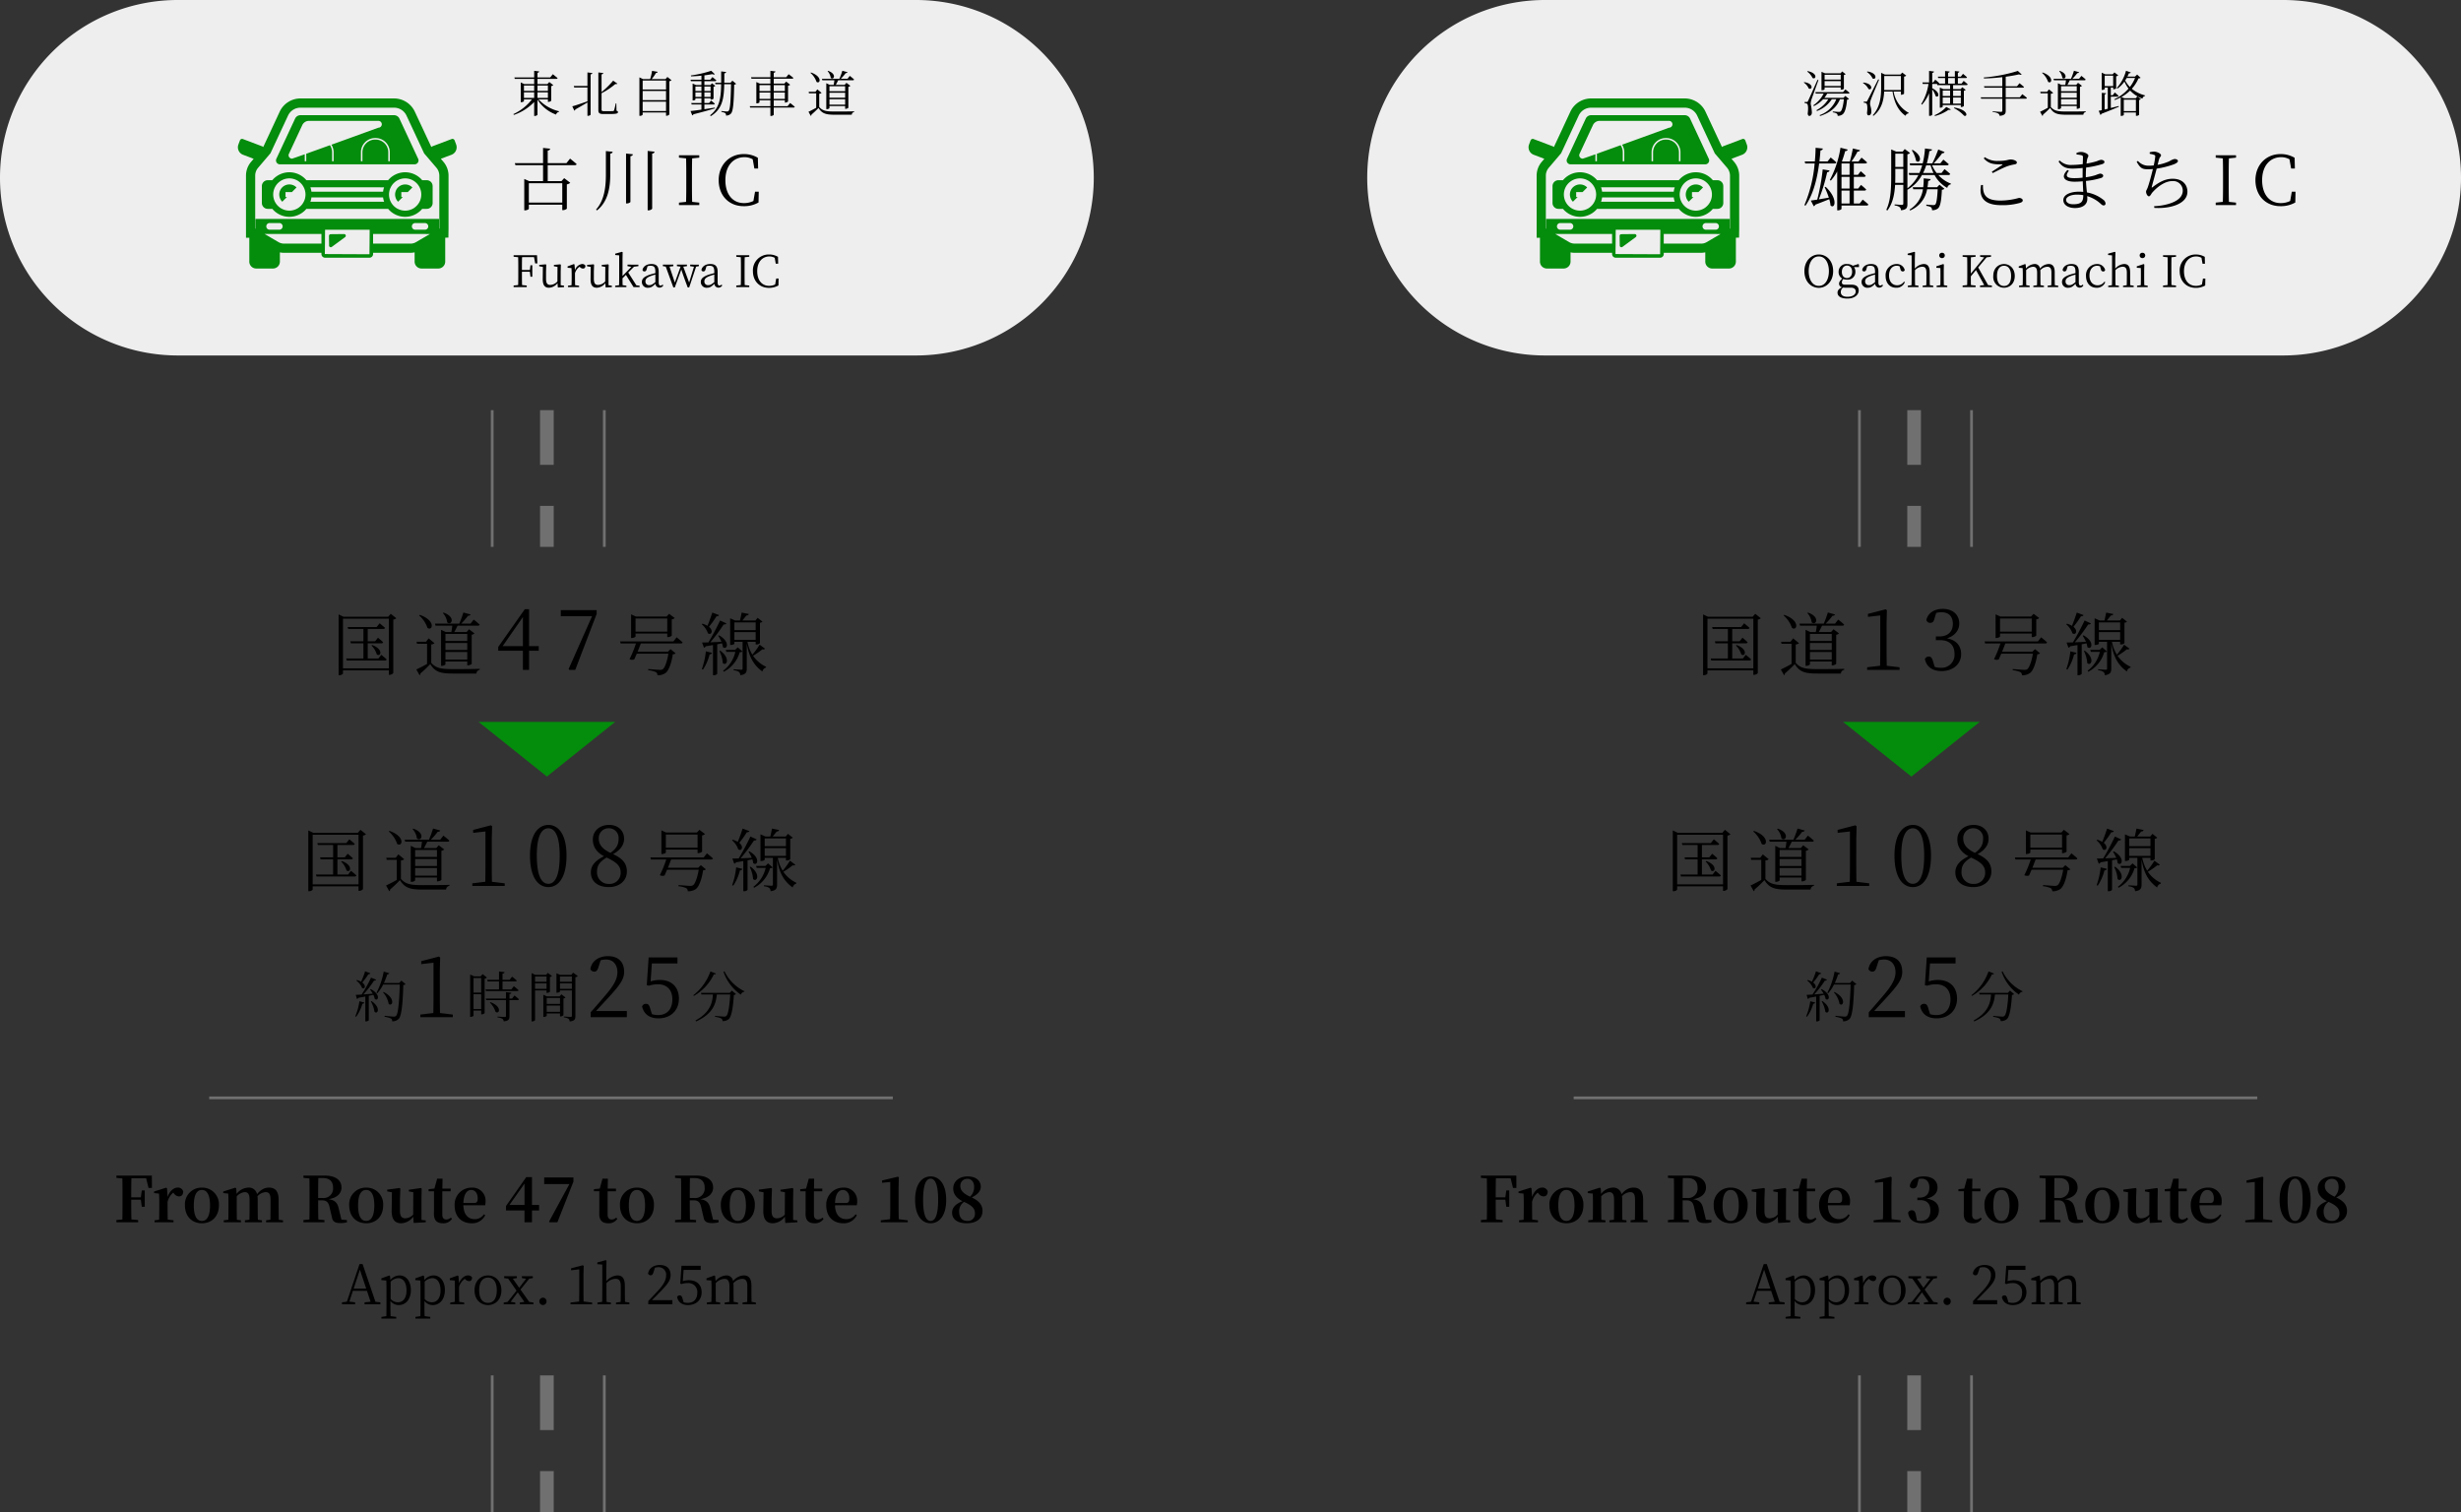 <svg xmlns="http://www.w3.org/2000/svg" width="900" height="553" viewBox="0 0 900 553">
  <rect x="0" y="0" width="900" height="553" fill="#333333" stroke="none"/>
  <g id="グループ_114" data-name="グループ 114" transform="translate(11272 19278)">
    <path id="パス_286" data-name="パス 286" d="M65,0H335a65,65,0,0,1,0,130H65A65,65,0,0,1,65,0Z" transform="translate(-11272 -19278)" fill="#eee"/>
    <path id="パス_285" data-name="パス 285" d="M65,0H335a65,65,0,0,1,0,130H65A65,65,0,0,1,65,0Z" transform="translate(-10772 -19278)" fill="#eee"/>
    <path id="パス_287" data-name="パス 287" d="M0,0V50" transform="translate(-11072 -19128)" fill="none" stroke="#707070" stroke-width="5" stroke-dasharray="20 15"/>
    <path id="パス_288" data-name="パス 288" d="M0,0V50" transform="translate(-11092 -19128)" fill="none" stroke="#707070" stroke-width="1"/>
    <path id="パス_289" data-name="パス 289" d="M0,0V50" transform="translate(-11051 -19128)" fill="none" stroke="#707070" stroke-width="1"/>
    <path id="パス_313" data-name="パス 313" d="M0,0V50" transform="translate(-11072 -18775)" fill="none" stroke="#707070" stroke-width="5" stroke-dasharray="20 15"/>
    <path id="パス_314" data-name="パス 314" d="M0,0V50" transform="translate(-11092 -18775)" fill="none" stroke="#707070" stroke-width="1"/>
    <path id="パス_315" data-name="パス 315" d="M0,0V50" transform="translate(-11051 -18775)" fill="none" stroke="#707070" stroke-width="1"/>
    <path id="パス_290" data-name="パス 290" d="M18.625-8V-.9H6.4V-8Zm1.525-7.325H13.3v-4.6c.6-.1.825-.35.9-.7L11.6-20.9v5.575H1.275L1.5-14.6H11.6v5.85H6.55l-1.825-.8V1.925H5c.7,0,1.4-.4,1.4-.575V-.15H18.625v2h.25A2.339,2.339,0,0,0,20.3,1.325v-8.9a2.53,2.53,0,0,0,1.25-.575l-2.225-1.7-1,1.1H13.3V-14.6h9.9c.375,0,.625-.125.675-.4-.9-.8-2.4-2-2.4-2ZM34.575-19.75v8.65c0,4.7-.6,9.375-3.6,12.75l.35.3c4-3.2,4.825-8.2,4.85-13.05v-7.7c.625-.1.8-.35.875-.7Zm7.375.9V-.6h.3c.625,0,1.3-.375,1.3-.575v-16.7c.65-.1.85-.35.9-.7Zm7.9-.95V1.925h.325c.625,0,1.325-.425,1.325-.65v-20.1c.625-.1.8-.35.875-.7Zm18.875,2.45v-.875H61.3v.875l2.6.275c.075,2.4.075,4.85.075,7.275v1.375c0,2.45,0,4.875-.075,7.25L61.3-.9V0h7.425V-.9l-2.6-.275c-.075-2.4-.075-4.85-.075-7.25V-9.8c0-2.475,0-4.9.075-7.275ZM89.125-4.9l-.6,3.4a7.787,7.787,0,0,1-3.45.775c-3.975,0-6.8-3-6.8-8.4,0-5.35,3-8.4,6.975-8.4a6.262,6.262,0,0,1,3.025.775l.6,3.375H90.25l-.1-3.925a9.9,9.9,0,0,0-5.175-1.35c-5.275,0-9.15,4-9.15,9.525,0,5.6,3.7,9.525,9.15,9.525A10.6,10.6,0,0,0,90.4-.95l.075-3.95Z" transform="translate(-11085 -19203)"/>
    <path id="パス_291" data-name="パス 291" d="M4.608-7.236H8.352V-5.2H4.608Zm3.744-2.5v1.98H4.608v-1.98Zm5.022,0v1.98H9.558v-1.98ZM9.558-5.2V-7.236h3.816V-5.2Zm3.816.54v.918h.18a1.623,1.623,0,0,0,1.026-.4V-9.522a1.344,1.344,0,0,0,.756-.342L13.878-11l-.684.738H9.558v-1.89h6.858c.252,0,.45-.09.5-.288-.684-.576-1.746-1.422-1.746-1.422l-.954,1.188H9.558v-1.71c.432-.072.576-.252.63-.5L8.352-15.1v2.43H1.116l.144.522H8.352v1.89H4.716l-1.278-.594v7.218h.18c.468,0,.99-.27.99-.378v-.648H7.542A18.224,18.224,0,0,1,.756.72l.162.306A18.5,18.5,0,0,0,8.352-3.708V1.4h.234c.468,0,.972-.288.972-.45V-4.572A13.428,13.428,0,0,0,16.362.9,1.374,1.374,0,0,1,17.424-.108l.036-.2A14.976,14.976,0,0,1,9.936-4.662Zm14.454-4.9h-5l.162.54h4.842v5.076c-2.358.828-4.59,1.6-5.544,1.818l.756,1.6a.584.584,0,0,0,.36-.45c1.854-1.044,3.33-1.908,4.428-2.556V1.35h.234c.414,0,.918-.27.918-.432V-13.806c.468-.072.594-.252.648-.486l-1.8-.216Zm10.566,6.39H38.16a16.532,16.532,0,0,1-.612,2.556.388.388,0,0,1-.342.234c-.27.018-.846.036-1.638.036H33.894c-.756,0-.9-.162-.9-.612V-6.912a26.061,26.061,0,0,0,5.076-3.4.564.564,0,0,0,.7-.108l-1.53-1.08a32.32,32.32,0,0,1-4.248,4.176v-6.48c.432-.072.612-.27.648-.486l-1.818-.216V-.72C31.824.36,32.238.7,33.7.7h1.836c2.79,0,3.456-.126,3.456-.72,0-.216-.126-.36-.54-.5ZM48.024-.4V-3.834h8.55V-.4Zm8.55-7.344v3.366h-8.55V-7.74Zm0-3.8v3.276h-8.55v-3.276Zm.5-1.314-.684.774H51.318a14.133,14.133,0,0,0,1.566-2.232c.378-.018.576-.18.63-.414l-2.052-.36a19.033,19.033,0,0,1-.7,3.006H48.15l-1.314-.612V1.368h.216c.522,0,.972-.306.972-.468V.126h8.55V1.332h.18A1.438,1.438,0,0,0,57.78.864V-11.3a1.547,1.547,0,0,0,.792-.36ZM67.32-5.562V-7.2h2.2v1.638Zm2.2-3.816v1.656h-2.2V-9.378Zm3.348,0v1.656H70.6V-9.378ZM70.6-5.562V-7.2h2.268v1.638Zm3.8,3.924c-1.314.2-2.61.4-3.8.576V-2.79h3.348a.409.409,0,0,0,.45-.288c-.522-.5-1.35-1.152-1.35-1.152l-.738.9H70.6V-5.04h2.268v.45h.18a1.168,1.168,0,0,0,.9-.342V-9.306a.824.824,0,0,0,.63-.306l-1.224-.936-.522.648H70.6v-1.422H74.5a.431.431,0,0,0,.468-.288c-.558-.522-1.44-1.206-1.44-1.206l-.774.972H70.6v-1.6c1.08-.144,2.07-.288,2.9-.45.414.18.756.18.918.036L73.1-15.12a41.175,41.175,0,0,1-7.434,1.71l.054.324c1.242-.018,2.556-.108,3.8-.252v1.494H65.538l.126.522h3.852V-9.9h-1.98l-1.242-.54v6.174h.162c.522,0,.864-.252.864-.342V-5.04h2.2v1.71H65.79l.144.54h3.582V-.9c-1.728.252-3.168.432-3.978.5l.63,1.6a.724.724,0,0,0,.45-.414c3.474-.864,5.976-1.6,7.848-2.142ZM80.838-11.5l-.684.774H77.868c.018-1.1.018-2.25.018-3.456.432-.054.612-.234.666-.486l-1.818-.216c0,1.476.018,2.862,0,4.158H74.52l.144.522h2.07c-.072,5.076-.612,8.73-4.05,11.358l.252.324c4.23-2.61,4.824-6.426,4.914-11.682h2.5c-.108,5.9-.306,9.162-.882,9.738a.725.725,0,0,1-.63.234c-.36,0-1.35-.09-2.016-.162v.324a4.109,4.109,0,0,1,1.422.45,1.135,1.135,0,0,1,.27.882A2.353,2.353,0,0,0,80.37.468c.738-.9,1.008-4.068,1.116-10.512a1.076,1.076,0,0,0,.72-.306Zm9.918,6.66V-7.164h3.978v2.322Zm3.978-5.04V-7.7H90.756V-9.882Zm5.292,0V-7.7H95.958V-9.882Zm-4.068,5.04V-7.164h4.068v2.322Zm5.058,2.664H95.958V-4.32h4.068v.828h.18a1.549,1.549,0,0,0,.99-.4V-9.666a1.351,1.351,0,0,0,.774-.342l-1.458-1.152-.666.738H95.958v-1.8h6.7c.252,0,.432-.09.486-.288-.666-.576-1.728-1.35-1.728-1.35l-.918,1.116H95.958v-1.638c.432-.072.576-.252.63-.5L94.734-15.1v2.358H87.66l.162.522h6.912v1.8H90.882L89.6-11V-3.2h.2c.468,0,.954-.288.954-.4v-.72h3.978v2.142H87.192l.144.522h7.4V1.4h.252c.45,0,.972-.288.972-.45v-2.61h7.218c.252,0,.414-.09.468-.288C103-2.52,101.97-3.33,101.97-3.33Zm14.634-12.8A4.539,4.539,0,0,1,116.8-12.51c1.152.954,2.322-1.458-.954-2.574Zm6.426,5.508v1.836h-5.742V-9.468Zm-5.742,6.75v-2h5.742v2Zm0-4.374h5.742v1.836h-5.742Zm1.8-4.554c-.054.522-.144,1.152-.252,1.674h-1.458l-1.242-.594V-1.08h.2c.5,0,.954-.288.954-.414v-.72h5.742v1.008h.162c.4,0,.99-.27,1.008-.414V-9.252a1.341,1.341,0,0,0,.738-.36l-1.44-1.1-.648.738h-3.24c.288-.5.612-1.134.864-1.674h5.364c.252,0,.4-.09.45-.288a17.894,17.894,0,0,0-1.566-1.314l-.828,1.062h-2.466a19.639,19.639,0,0,0,1.8-2.07c.378,0,.612-.144.666-.342l-1.89-.522a25.292,25.292,0,0,1-1.08,2.934h-6.39l.144.54Zm-8.748-2.7A7.488,7.488,0,0,1,111.6-11.07c1.35.936,2.286-1.926-2.016-3.42Zm3.2,7.632a1.311,1.311,0,0,0,.864-.324l-1.548-1.278-.684.9h-2.484l.108.54h2.646v5.292c-1.026.576-2.124,1.152-2.826,1.458l.846,1.512a.389.389,0,0,0,.216-.45,32.471,32.471,0,0,0,2.61-2.466C113.6.54,115.038.954,118.3.954h6.192a1.042,1.042,0,0,1,.882-.99V-.288c-2.142.072-4.968.072-7.092.072-3.078,0-4.428-.216-5.688-1.656Z" transform="translate(-11085 -19237)"/>
    <path id="パス_292" data-name="パス 292" d="M8.3-10.96l.416,2.3h.8l-.128-3.008H.832v.56l1.664.176c.048,1.536.048,3.1.048,4.656v.88c0,1.568,0,3.12-.048,4.64L.832-.576V0h4.8V-.576L3.92-.752c-.048-1.536-.048-3.1-.048-4.864h2.9l.224,1.824h.672V-7.984H6.992L6.784-6.256H3.872c0-1.632,0-3.2.048-4.7ZM18.048-.7V-5.728l.064-2.432-.176-.176-2.368.208v.512l1.312.224L16.848-2.08A3.634,3.634,0,0,1,14.24-.8c-1.04,0-1.552-.576-1.552-2.24V-5.728l.08-2.432-.16-.176-2.4.208v.512l1.328.224-.048,4.448C11.472-.592,12.32.224,13.76.224a4.067,4.067,0,0,0,3.12-1.68l.128,1.6L19.28,0V-.512ZM23.1-8.272l-.224-.16-2.3.848v.512L22-6.96c.032.752.064,1.408.064,2.432v.88c0,.816-.016,2.048-.048,2.944L20.7-.512V0h4.08V-.512L23.312-.72c-.016-.9-.032-2.112-.032-2.928V-5.1A4.384,4.384,0,0,1,24.944-7.44l.224.192a1.552,1.552,0,0,0,1.024.464c.624,0,.9-.4.9-1.088a1.385,1.385,0,0,0-1.216-.576,3.174,3.174,0,0,0-2.608,2.272ZM35.536-.7V-5.728L35.6-8.16l-.176-.176-2.368.208v.512l1.312.224L34.336-2.08A3.634,3.634,0,0,1,31.728-.8c-1.04,0-1.552-.576-1.552-2.24V-5.728l.08-2.432-.16-.176-2.4.208v.512l1.328.224-.048,4.448C28.96-.592,29.808.224,31.248.224a4.067,4.067,0,0,0,3.12-1.68L34.5.144,36.768,0V-.512Zm10.176.032-2.96-4.672,2.1-2.112,1.616-.208v-.56H42.48v.56l1.408.256L40.656-4.064V-10.3l.048-2.464-.24-.144-2.48.672v.5l1.456.128v7.968c0,.944-.016,1.984-.032,2.928l-1.44.208V0H42.08V-.512L40.688-.72c-.016-.8-.032-1.68-.032-2.5L41.9-4.48,44.688,0H46.9V-.512Zm6.96-1.152c-1.024.816-1.488,1.1-2.16,1.1A1.3,1.3,0,0,1,49.04-2.112c0-.64.288-1.312,1.84-1.9a17.118,17.118,0,0,1,1.792-.576Zm2.624.88a.936.936,0,0,1-.72.384c-.432,0-.688-.288-.688-1.216V-5.568c0-2.08-.864-2.88-2.64-2.88-1.7,0-2.944.784-3.28,2.1a.642.642,0,0,0,.7.608c.416,0,.656-.24.784-.7l.352-1.184a3.31,3.31,0,0,1,1.12-.176c1.216,0,1.744.432,1.744,2.192V-5.1c-.736.16-1.5.384-2.128.576-2.176.784-2.8,1.568-2.8,2.64a2.085,2.085,0,0,0,2.3,2.112c1.04,0,1.68-.464,2.656-1.456A1.476,1.476,0,0,0,54.176.192a1.569,1.569,0,0,0,1.392-.8Zm13.28-7.28H65.392v.56l1.392.208-1.76,5.792L62.88-7.472l1.344-.192v-.56H60.56v.56l1.328.192-2.1,5.808L57.84-7.488l1.408-.176v-.56H55.424v.56l1.04.16L59.248.112h.528L62.16-6.432c.432,1.36.96,2.88,2.336,6.544h.544l2.528-7.584,1.008-.192Zm5.648,6.4c-1.024.816-1.488,1.1-2.16,1.1a1.3,1.3,0,0,1-1.472-1.392c0-.64.288-1.312,1.84-1.9a17.118,17.118,0,0,1,1.792-.576Zm2.624.88a.936.936,0,0,1-.72.384c-.432,0-.688-.288-.688-1.216V-5.568c0-2.08-.864-2.88-2.64-2.88-1.7,0-2.944.784-3.28,2.1a.642.642,0,0,0,.7.608c.416,0,.656-.24.784-.7l.352-1.184a3.31,3.31,0,0,1,1.12-.176c1.216,0,1.744.432,1.744,2.192V-5.1c-.736.16-1.5.384-2.128.576-2.176.784-2.8,1.568-2.8,2.64A2.085,2.085,0,0,0,71.6.224c1.04,0,1.68-.464,2.656-1.456A1.476,1.476,0,0,0,75.728.192a1.569,1.569,0,0,0,1.392-.8ZM87.008-11.1v-.56H82.256v.56l1.664.176c.048,1.536.048,3.1.048,4.656v.88c0,1.568,0,3.12-.048,4.64l-1.664.176V0h4.752V-.576L85.344-.752c-.048-1.536-.048-3.1-.048-4.64v-.88c0-1.584,0-3.136.048-4.656Zm9.856,7.968L96.48-.96a4.983,4.983,0,0,1-2.208.5c-2.544,0-4.352-1.92-4.352-5.376,0-3.424,1.92-5.376,4.464-5.376a4.008,4.008,0,0,1,1.936.5L96.7-8.56h.88l-.064-2.512a6.336,6.336,0,0,0-3.312-.864,5.791,5.791,0,0,0-5.856,6.1c0,3.584,2.368,6.1,5.856,6.1A6.784,6.784,0,0,0,97.68-.608l.048-2.528Z" transform="translate(-11085 -19173)"/>
    <path id="パス_126" data-name="パス 126" d="M5.775,79.033l-.96,1.12a7.76,7.76,0,0,0-1.85,5.04v22.7l1.212.013v8.726A2.534,2.534,0,0,0,6.7,119.15h6.138a2.534,2.534,0,0,0,2.526-2.525V113.79l0-.546a7.44,7.44,0,0,0,1.5.16H30.556v.462a1.326,1.326,0,0,0,1.326,1.325h16.24a1.326,1.326,0,0,0,1.326-1.325V113.4H63.133a7.347,7.347,0,0,0,1.407-.148l.094-.011v3.385a2.534,2.534,0,0,0,2.525,2.525H73.3a2.534,2.534,0,0,0,2.525-2.525v-8.752l1.163-.025.05-3.3V85.192a7.782,7.782,0,0,0-1.85-5.04l-.59-.691-.364-.45,3.88-1.46a2.926,2.926,0,0,0,1.7-3.775l-.56-1.5a.838.838,0,0,0-1.062-.488l-7.114,2.687a.69.69,0,0,0-.282.217c-.016.013-.028.015-.045.03L64.708,61.79a8.4,8.4,0,0,0-7.587-4.84H22.869a8.4,8.4,0,0,0-7.576,4.84L11.14,70.718,9.26,74.732a.74.74,0,0,0-.342-.254l-7.1-2.688a.839.839,0,0,0-1.063.488l-.56,1.5a2.926,2.926,0,0,0,1.7,3.772l2.16.814Zm57.858,24.72v-.025a1.2,1.2,0,0,1,1.2-1.2h3.588a1.2,1.2,0,0,1,1.2,1.2v.025a1.2,1.2,0,0,1-1.2,1.2H64.833a1.2,1.2,0,0,1-1.2-1.2Zm6.6,2.772-5.126,2.991a3.862,3.862,0,0,1-1.975.526H49.445V106.5H60.62ZM48.183,106.5l-.026,3.538-.038,3.36v.537l-16.313-.074V113.4l.038-3.36.024-3.538.014-1.538h16.24l.076.075Zm-37.79-2.752v-.025a1.19,1.19,0,0,1,1.188-1.2h3.6a1.2,1.2,0,0,1,1.188,1.2v.025a1.2,1.2,0,0,1-1.188,1.2h-3.6a1.19,1.19,0,0,1-1.188-1.2Zm20.16,6.288H16.868a3.972,3.972,0,0,1-1.987-.526L9.731,106.5H30.556Zm-24.11-9.012v2.48l-.01,1.078-.064-.032H6.331V85.193a4.425,4.425,0,0,1,1.05-2.867l4.526-5.313,6.438-13.8a5,5,0,0,1,4.526-2.888H57.121a5.016,5.016,0,0,1,4.538,2.888l6.45,13.825,4.526,5.288a4.55,4.55,0,0,1,1.04,2.862v19.36h-.05l-.058.034h0v-3.56H6.443Z" transform="translate(-11185.005 -19298.949)" fill="#048c0c"/>
    <path id="パス_127" data-name="パス 127" d="M116.427,232.659h-1.685a8.132,8.132,0,0,0-12.45,0H72.4a8.146,8.146,0,0,0-12.464,0H58.263a2.16,2.16,0,0,0-2.15,2.138V241a2.147,2.147,0,0,0,2.15,2.138h1.675a8.123,8.123,0,0,0,12.464,0h29.889a8.109,8.109,0,0,0,12.45,0h1.687A2.136,2.136,0,0,0,118.566,241v-6.2a2.145,2.145,0,0,0-2.138-2.138Zm-4.325,9.913a1.92,1.92,0,0,1-.4.287,2.6,2.6,0,0,1-.475.274,5.857,5.857,0,0,1-5.413,0,3.176,3.176,0,0,1-.487-.274,2.96,2.96,0,0,1-.4-.287,5.816,5.816,0,0,1-1.687-2.038,5.243,5.243,0,0,1-.525-1.587,5.678,5.678,0,0,1-.1-1.05,5.514,5.514,0,0,1,.1-1.04,5.12,5.12,0,0,1,.537-1.6,5.753,5.753,0,0,1,1.675-2.038,4.611,4.611,0,0,1,.4-.287,4.748,4.748,0,0,1,.487-.275,5.862,5.862,0,0,1,5.413,0,3.643,3.643,0,0,1,.475.275,2.479,2.479,0,0,1,.4.287,5.882,5.882,0,0,1,0,9.35Zm-31.257-2.038-6.98-.009a6.7,6.7,0,0,0,.372-1.578h26.214a5.712,5.712,0,0,0,.315,1.4c.019.063.032.126.053.189Zm19.977-5.266a5.863,5.863,0,0,0-.372,1.591H74.238a6.96,6.96,0,0,0-.374-1.6H93.656Zm-31.074,7.3a2.184,2.184,0,0,1-.4.287,2.689,2.689,0,0,1-.487.274,5.832,5.832,0,0,1-5.4,0,2.591,2.591,0,0,1-.475-.274,3,3,0,0,1-.413-.287,5.882,5.882,0,0,1,0-9.35,4.607,4.607,0,0,1,.413-.287,3.606,3.606,0,0,1,.475-.275,5.84,5.84,0,0,1,5.4,0,3.782,3.782,0,0,1,.487.275,2.934,2.934,0,0,1,.4.287,5.92,5.92,0,0,1,1.687,2.038,5.5,5.5,0,0,1,.538,1.6,5.632,5.632,0,0,1,.1,1.04,5.773,5.773,0,0,1-.1,1.05,5.3,5.3,0,0,1-.538,1.587,5.58,5.58,0,0,1-1.686,2.034Z" transform="translate(-11232.349 -19444.758)" fill="#048c0c"/>
    <path id="パス_128" data-name="パス 128" d="M100.547,258.233a3.689,3.689,0,0,0-2.593,6.316l1.006-1.006.72-.7h-.024l.024-.024h-.538v-1.794h2.344l1.68-1.68-.056-.056A3.64,3.64,0,0,0,100.547,258.233Z" transform="translate(-11266.727 -19468.783)" fill="#048c0c"/>
    <path id="パス_129" data-name="パス 129" d="M369.073,259.286a3.717,3.717,0,0,0-.954,1.593,3.562,3.562,0,0,0,0,2.087,3.465,3.465,0,0,0,.942,1.582l1.582-1.582.08-.08.067-.043h-.024l.024-.024h-.55v-1.794H372.6l1.68-1.68a3.67,3.67,0,0,0-5.2-.056Z" transform="translate(-11495.473 -19468.781)" fill="#048c0c"/>
    <path id="パス_130" data-name="パス 130" d="M90.692,114.127h49.214a1.426,1.426,0,0,0,1.3-2.038l-6.849-14.7a2.166,2.166,0,0,0-1.938-1.238H98.165a2.171,2.171,0,0,0-1.948,1.238l-6.852,14.7a1.426,1.426,0,0,0,1.325,2.038ZM130.844,113h-.56v-3.291a4.682,4.682,0,0,0-1.36-3.287,4.628,4.628,0,0,0-3.287-1.35H125.5a4.611,4.611,0,0,0-3.294,1.358,4.693,4.693,0,0,0-1.374,3.287v3.287h-.55v-3.294a5.207,5.207,0,0,1,5.214-5.2h.137a5.206,5.206,0,0,1,5.213,5.2ZM101.255,98.227h25.414a1.25,1.25,0,0,1,0,2.5s-7.686,2.794-15.486,5.614l-1.67.6v0l-.024.009a5.078,5.078,0,0,1,.813,2.762V113h-.56v-3.291a4.678,4.678,0,0,0-.787-2.575c-3.163,1.15-6.225,2.24-8.662,3.113V113h-.56v-1.887l.008-.634h-.008v-.027c-2.725.96-4.55,1.6-4.663,1.6a1.166,1.166,0,0,1-.194-.022,1.069,1.069,0,0,1-.13-.032.946.946,0,0,1-.187-.071,1.225,1.225,0,0,1-.613-1.65l4.9-10.514a2.7,2.7,0,0,1,2.41-1.534Z" transform="translate(-11260.292 -19332.027)" fill="#048c0c"/>
    <path id="パス_131" data-name="パス 131" d="M218.683,374.4l-4.912.05a.624.624,0,0,0-.613.625l.038,2.813.012.725a.61.61,0,0,0,.975.488l1.65-1.212,3.226-2.376a.614.614,0,0,0-.375-1.113Z" transform="translate(-11364.856 -19566.803)" fill="#048c0c"/>
    <path id="パス_293" data-name="パス 293" d="M11.925-15.225c.35,0,.6-.125.65-.375-.8-.775-2.075-1.8-2.075-1.8L9.35-15.95H6.375c.15-1.3.275-2.65.375-4.025.575-.075.825-.35.875-.7l-2.65-.275c-.025,1.7-.125,3.375-.275,5H1l.175.725h3.45A49.624,49.624,0,0,1,.9-.025L1.25.25C3.925-3.6,5.475-9,6.275-15.225ZM8.275-6.55a35.657,35.657,0,0,1,1.55,3.825c-1.3.225-2.575.45-3.675.625A60.166,60.166,0,0,0,9.2-12.025a.846.846,0,0,0,.875-.625l-2.5-.4A74.98,74.98,0,0,1,5.575-2c-.975.15-1.8.275-2.35.35L4.3.425A.8.8,0,0,0,4.85-.15c2.15-.8,3.825-1.475,5.125-2a11.78,11.78,0,0,1,.45,2.275c1.55,1.5,2.95-2.35-1.775-6.8ZM14.45-5.3H17.4V-.575H14.45Zm2.95-9.925v4.15H14.45v-4.15Zm0,9.175H14.45v-4.275H17.4ZM21.1-.575H18.95V-5.3h3.875c.35,0,.575-.125.65-.4a23.3,23.3,0,0,0-1.9-1.675L20.55-6.05h-1.6v-4.275h3.725c.325,0,.575-.125.625-.4a21.583,21.583,0,0,0-1.825-1.65l-1,1.3H18.95v-4.15h4.2c.35,0,.575-.125.65-.375-.775-.75-2.025-1.75-2.025-1.75L20.65-15.925H18.075A25.869,25.869,0,0,0,20.3-19.55c.55,0,.825-.2.925-.525L18.6-20.7c-.25,1.4-.7,3.35-1.1,4.775H14.775L14.6-16c.45-1.2.85-2.475,1.2-3.75a.866.866,0,0,0,.925-.55l-2.65-.675a36.963,36.963,0,0,1-3.9,11.8l.375.225a18,18,0,0,0,2.325-3.35V1.925h.275c.775,0,1.3-.4,1.3-.55V.175h9.2c.3,0,.575-.125.625-.4A26.58,26.58,0,0,0,22.2-2ZM40.15-20.05a10.866,10.866,0,0,1,1.575,3.9c1.375,1.2,2.825-1.625-1.25-4.025ZM49.4-6.525H45.9a23.106,23.106,0,0,0,.25-2.3c.525-.075.825-.275.9-.675L44.5-9.775a20.085,20.085,0,0,1-.175,3.25h-3.85l.225.75h3.525a10.416,10.416,0,0,1-4.9,7.425l.2.325a10.334,10.334,0,0,0,6.225-7.75h3.875C49.45-2.45,49.175-.6,48.725-.2c-.175.175-.375.2-.75.2-.425,0-1.75-.1-2.5-.175l-.025.45A4.691,4.691,0,0,1,47.2.8a1.372,1.372,0,0,1,.35,1.075,3.269,3.269,0,0,0,2.175-.65c.85-.725,1.25-2.8,1.425-6.825a1.233,1.233,0,0,0,.925-.375l-1.8-1.475Zm-5.125-5.2a21.554,21.554,0,0,0,1.15-2.825h1.6A17.918,17.918,0,0,0,48.1-11.725Zm-10.2,3.6c.05-1.1.05-2.175.05-3.2V-13.25H37.05v5.125ZM37.05-18.8v4.85H34.125V-18.8ZM53.575-11a.568.568,0,0,0,.625-.4c-.775-.725-2.075-1.75-2.075-1.75l-1.1,1.425H49.25a11.872,11.872,0,0,1-1.675-2.825h5.45c.35,0,.575-.125.65-.4-.775-.7-1.975-1.675-1.975-1.675l-1.1,1.35H48.175a33.693,33.693,0,0,0,3.1-3.7.7.7,0,0,0,.85-.425l-2.3-.925a48.135,48.135,0,0,1-2.15,5.05H45.65a32.368,32.368,0,0,0,.925-4.475c.725-.075.925-.25.975-.6l-2.575-.35a30.938,30.938,0,0,1-.825,5.425H39.375l.175.725h4.4a21.065,21.065,0,0,1-1.025,2.825h-3.9l.2.725h3.35A14.233,14.233,0,0,1,38.55-6.125v-12.45a1.6,1.6,0,0,0,.95-.475L37.575-20.5l-.75.95H34.45l-1.825-.8v9.025c0,4.525-.025,9.325-1.8,13.05l.4.25C33.25-.675,33.85-4.125,34.05-7.4h3V-.6c0,.375-.125.525-.575.525s-2.6-.175-2.6-.175v.4A3.455,3.455,0,0,1,35.7.75a1.6,1.6,0,0,1,.5,1.15c2.125-.225,2.35-1,2.35-2.3V-5.6A13.628,13.628,0,0,0,43.875-11h4.6a11.6,11.6,0,0,0,4.65,4.725,1.652,1.652,0,0,1,1.3-1.325l.025-.25A11.943,11.943,0,0,1,49.85-11ZM65.5-7.35c-.875,4.4,1,7.375,7.35,7.375A23.06,23.06,0,0,0,79.7-.8c.75-.25,1.025-.5,1.025-.95,0-.525-.75-.875-1.375-.875a25.464,25.464,0,0,1-6.775.975c-5.775,0-6.425-2.525-6.4-5.7Zm4.25-4.35c1.725-.875,4-2.025,5.25-2.475a16.6,16.6,0,0,1,2.7-.7c.625-.1.875-.3.875-.75,0-.575-1.3-1.05-2.225-1.05-.975,0-1.55.525-4.525.525a7.9,7.9,0,0,1-4.975-1.375l-.375.45c1.85,2.025,3.65,2.225,6.575,2.175.35.025.375.1.1.275-.9.6-2.475,1.625-3.725,2.425ZM99.15-.3c-1.675,0-2.575-.725-2.575-1.6,0-1.025,1.575-1.925,4.025-1.925a13.51,13.51,0,0,1,2.275.2C102.85-1.25,102.175-.3,99.15-.3Zm4.65-10.425c0-1.175.05-2.175.1-3a36.445,36.445,0,0,0,5.875-1.25c.475-.175.825-.375.825-.8,0-.525-.7-.775-1.3-.775a7.112,7.112,0,0,0-1.45.5,29.714,29.714,0,0,1-3.8.875c.075-.6.15-1.1.225-1.525.125-.65.45-.85.45-1.375,0-.65-1.55-1.35-2.625-1.35a4.105,4.105,0,0,0-1.75.4l.075.525a9.773,9.773,0,0,1,1.825.275c.4.15.5.275.5.775,0,.225-.025,1.2-.075,2.475a31.434,31.434,0,0,1-4,.3A5.677,5.677,0,0,1,94.25-16.3l-.425.35c1.275,2,2.75,2.6,5.075,2.6,1.2,0,2.5-.1,3.75-.225-.025.85-.025,1.725-.025,2.55v1a25.651,25.651,0,0,1-3.075.175c-2.5,0-3.55-.6-1.95-2.675l-.525-.3c-2.675,2.65-.95,4.275,2.55,4.275,1,0,2.025-.05,3.05-.15.05,1.525.125,2.875.175,3.875q-.75-.075-1.575-.075c-3.125,0-5.7,1.1-5.7,3.075,0,1.775,1.8,2.9,4.25,2.9,2.775,0,4.525-1.225,4.525-3.35,0-.325-.025-.65-.05-1A12.582,12.582,0,0,1,109.15-.55c.45.425.725.675,1.175.675A.645.645,0,0,0,111-.6a1.876,1.876,0,0,0-.85-1.375,13.333,13.333,0,0,0-5.95-2.65c-.125-1.175-.275-2.575-.35-4.2a28.554,28.554,0,0,0,5.575-1.1c.45-.175.725-.425.725-.8,0-.525-.65-.775-1.175-.775a9.993,9.993,0,0,0-1.575.55,20.478,20.478,0,0,1-3.6.775Zm23.375-8.025a7.861,7.861,0,0,1,1.5.35c.4.125.55.25.5.75a27.179,27.179,0,0,1-.55,3.15,13.715,13.715,0,0,1-1.7.1,5.072,5.072,0,0,1-4.075-1.75l-.45.325c1.425,2.525,2.175,2.725,4.275,2.725q.825,0,1.65-.075C127.85-11.2,126.9-7.65,126.375-6.3c-.375.9-.55,1-.55,1.4,0,.775.55,1.7,1.05,1.7.475,0,.85-.95,1.225-1.375,1.8-2.05,4.575-4.2,7.35-4.2a3.49,3.49,0,0,1,3.8,3.475c0,1.775-1.15,3.775-5.575,4.975a21.192,21.192,0,0,1-4.9.725l.075.625c5.7.375,12.1-1.4,12.1-5.9,0-2.525-1.725-4.75-5.4-4.75-2.625,0-4.85,1.175-7.175,2.95-.55.45-.55.325-.4-.25.375-1.4,1.225-4.45,1.725-6.4a33.281,33.281,0,0,0,6.2-1.55c.9-.35,1.575-.775,1.575-1.2,0-.6-.725-.775-1.25-.775a5.572,5.572,0,0,0-1.825.8,17.288,17.288,0,0,1-4.35,1.325c.225-.875.375-1.525.55-2.075.2-.775.7-.925.7-1.425,0-.575-1.45-1.325-2.575-1.325a7.346,7.346,0,0,0-1.575.25Zm31.55,1.4v-.875H151.3v.875l2.6.275c.075,2.4.075,4.85.075,7.275v1.375c0,2.45,0,4.875-.075,7.25L151.3-.9V0h7.425V-.9l-2.6-.275c-.075-2.4-.075-4.85-.075-7.25V-9.8c0-2.475,0-4.9.075-7.275Zm20.4,12.45-.6,3.4a7.787,7.787,0,0,1-3.45.775c-3.975,0-6.8-3-6.8-8.4,0-5.35,3-8.4,6.975-8.4a6.262,6.262,0,0,1,3.025.775l.6,3.375h1.375l-.1-3.925a9.9,9.9,0,0,0-5.175-1.35c-5.275,0-9.15,4-9.15,9.525,0,5.6,3.7,9.525,9.15,9.525A10.6,10.6,0,0,0,180.4-.95l.075-3.95Z" transform="translate(-10613 -19203)"/>
    <path id="パス_294" data-name="パス 294" d="M14.166-13.662v1.782h-5.9v-1.782Zm-5.9,4.1V-11.34h5.9v1.782Zm0,.54h5.9v.81h.162a1.354,1.354,0,0,0,.99-.324V-13.59a1.035,1.035,0,0,0,.648-.288l-1.278-.99-.594.684H8.442l-1.314-.558V-8.01h.18c.576,0,.954-.234.954-.342ZM1.89-14.832a6.226,6.226,0,0,1,1.962,2.34c1.278.756,2.052-1.764-1.782-2.5ZM.648-10.8a4.744,4.744,0,0,1,1.8,2.142c1.278.738,2.034-1.764-1.62-2.3ZM5.67-11.808C2.52-4.7,2.52-4.7,2.2-4.068c-.162.342-.234.36-.45.36H.936v.4a1.617,1.617,0,0,1,.9.252c.414.27.5,1.674.252,3.546.036.558.252.9.558.9.594,0,.936-.468.972-1.242A19.778,19.778,0,0,0,3.186-2.97a5.756,5.756,0,0,1,.252-1.548c.27-.846,1.8-4.986,2.574-7.2Zm11.25,5.04a.409.409,0,0,0,.45-.288C16.794-7.6,15.858-8.3,15.858-8.3l-.828.99H4.878l.144.54h2.9A11.3,11.3,0,0,1,4.14-2.484l.2.288A11.74,11.74,0,0,0,7.722-4.7H9.63a11.4,11.4,0,0,1-4.338,4l.18.306A11.138,11.138,0,0,0,10.89-4.7h1.656A10.116,10.116,0,0,1,6.462,1.1l.144.324C10.386.2,12.672-1.746,13.878-4.7h1.44C15.066-2.25,14.6-.63,14.13-.252a.9.9,0,0,1-.648.18c-.378,0-1.548-.108-2.214-.162L11.25.09a3.974,3.974,0,0,1,1.476.45.97.97,0,0,1,.306.828A2.879,2.879,0,0,0,14.85.81c.828-.612,1.386-2.466,1.62-5.364a1.139,1.139,0,0,0,.72-.252L15.84-5.922l-.666.7h-7A11.107,11.107,0,0,0,9.216-6.768Zm6.822-7.92a5.821,5.821,0,0,1,2.07,2.376c1.332.72,2.034-1.962-1.908-2.556Zm-1.458,4.05A5.35,5.35,0,0,1,24.318-8.46c1.3.7,1.962-1.908-1.872-2.358Zm5.58-1.332c-3.618,7.146-3.618,7.146-3.96,7.776-.2.36-.252.378-.486.378h-.846v.378a1.848,1.848,0,0,1,.936.252c.4.27.5,1.638.27,3.474.036.576.216.9.558.9.63,0,.972-.45,1.008-1.224.072-1.458-.45-2.268-.45-3.042a4.868,4.868,0,0,1,.324-1.566c.27-.828,2.052-5,2.97-7.218Zm2.214-1.242h6.1v5.148H30.06c.018-.342.018-.666.018-.99Zm6.1,5.688v1.17h.18c.4,0,.954-.27.972-.4v-6.228a1.475,1.475,0,0,0,.792-.36l-1.458-1.116-.666.72H30.312l-1.368-.63v5.328c0,3.654-.432,7.272-3.06,10.188l.252.216c3.06-2.43,3.762-5.832,3.906-8.892H33.12c.63,4.1,2.124,7.038,4.734,8.874a1.367,1.367,0,0,1,1.152-.9L39.06.288A10.952,10.952,0,0,1,33.5-7.524ZM48.618,1.422a15.086,15.086,0,0,0,4.95-2.25c.45.054.72.018.846-.162l-1.656-.882a12.81,12.81,0,0,1-4.266,3.006Zm6.93-2.88a12.642,12.642,0,0,1,3.744,2.79c1.386.468,1.512-2.178-3.6-3.006Zm-2.124-11h2.484v2.034H53.424Zm4.662,4.572v2H55.26v-2ZM55.26-3.114V-5.346h2.826v2.232Zm-3.8-2.232h2.7v2.232h-2.7Zm2.7-2.538v2h-2.7v-2Zm4.194-2.538h-1.35v-2.034h2.88a.439.439,0,0,0,.468-.27C59.8-13.266,58.878-14,58.878-14l-.792,1.026h-1.08V-14.4c.378-.072.522-.234.54-.45l-1.638-.18v2.052H53.424V-14.4c.4-.072.54-.234.576-.45l-1.674-.18v2.052H49.68l.144.522h2.5v2.034h-2.25a.373.373,0,0,0,.108-.18c-.54-.54-1.44-1.26-1.44-1.26l-.774,1.008h-.342v-3.492c.468-.072.594-.234.648-.5l-1.8-.216v4.212H44.028l.126.54H46.26a19.653,19.653,0,0,1-2.646,7.362l.252.234a14.271,14.271,0,0,0,2.61-4.194v8.28h.252c.414,0,.9-.252.9-.432V-8.28a8.259,8.259,0,0,1,1.26,2.43c1.044.81,1.98-1.26-1.26-2.88v-1.584h1.764l.108.432h4.662v1.476H51.678L50.4-8.964V-1.62h.162c.576,0,.9-.27.9-.36v-.594h6.624v.684h.18a1.168,1.168,0,0,0,.936-.342v-5.58a.959.959,0,0,0,.666-.306l-1.26-.972-.576.684H55.26V-9.882h4.878c.234,0,.414-.09.45-.288a18.307,18.307,0,0,0-1.458-1.242ZM79.65-5.4H74.5V-8.928h6.21c.252,0,.432-.09.468-.288-.63-.558-1.638-1.35-1.638-1.35l-.9,1.116H74.5v-3.492c1.818-.252,3.492-.54,4.86-.864.486.2.81.2.972.036l-1.386-1.3a55,55,0,0,1-12.474,2.394l.072.36c2.232-.036,4.554-.216,6.714-.468v3.33h-6.7l.144.522H73.26V-5.4h-7.9l.162.5h7.74V-.558c0,.324-.126.468-.522.468-.5,0-3.006-.2-3.006-.2v.27A4.927,4.927,0,0,1,71.748.5a1.1,1.1,0,0,1,.522.864C74.232,1.206,74.5.486,74.5-.486V-4.9h7.29a.431.431,0,0,0,.468-.288c-.63-.576-1.692-1.368-1.692-1.368Zm14.4-9.576A4.539,4.539,0,0,1,95.2-12.51c1.152.954,2.322-1.458-.954-2.574Zm6.426,5.508v1.836H94.734V-9.468Zm-5.742,6.75v-2h5.742v2Zm0-4.374h5.742v1.836H94.734Zm1.8-4.554c-.054.522-.144,1.152-.252,1.674H94.824l-1.242-.594V-1.08h.2c.5,0,.954-.288.954-.414v-.72h5.742v1.008h.162c.4,0,.99-.27,1.008-.414V-9.252a1.341,1.341,0,0,0,.738-.36l-1.44-1.1-.648.738h-3.24c.288-.5.612-1.134.864-1.674h5.364c.252,0,.4-.09.45-.288a17.894,17.894,0,0,0-1.566-1.314l-.828,1.062H98.874a19.639,19.639,0,0,0,1.8-2.07c.378,0,.612-.144.666-.342l-1.89-.522a25.292,25.292,0,0,1-1.08,2.934H91.98l.144.54Zm-8.748-2.7A7.488,7.488,0,0,1,90-11.07c1.35.936,2.286-1.926-2.016-3.42Zm3.2,7.632a1.311,1.311,0,0,0,.864-.324L90.306-8.316l-.684.9H87.138l.108.54h2.646v5.292c-1.026.576-2.124,1.152-2.826,1.458l.846,1.512a.389.389,0,0,0,.216-.45,32.471,32.471,0,0,0,2.61-2.466C92,.54,93.438.954,96.7.954h6.192a1.042,1.042,0,0,1,.882-.99V-.288c-2.142.072-4.968.072-7.092.072-3.078,0-4.428-.216-5.688-1.656ZM110.7-13.32h3.1v3.8h-3.1Zm2.232,7.668h2.376c.252,0,.414-.09.468-.288-.522-.54-1.386-1.242-1.386-1.242l-.756,1.008h-.7V-8.982h.864v.63h.162a1.676,1.676,0,0,0,.936-.324V-13.1a1.479,1.479,0,0,0,.756-.36l-1.4-1.062-.63.684h-2.7l-1.314-.576v6.3h.18c.558,0,.918-.27.918-.36v-.5h1.116v7.758l-1.152.27V-6.48c.36-.054.522-.216.558-.414l-1.584-.162V-.72c-.468.108-.846.18-1.134.234l.612,1.512a.649.649,0,0,0,.4-.414c2.754-1.044,4.824-1.926,6.354-2.574l-.072-.27c-.99.252-1.962.5-2.862.72Zm8.874-6.84a14.049,14.049,0,0,1-1.89,3.294,10.165,10.165,0,0,1-1.728-2.376c.18-.288.378-.594.558-.918Zm.306,7.956V-.378h-4.428V-4.536Zm.45-9.2-.774.738H119a11.916,11.916,0,0,0,.54-1.188c.4.018.612-.126.7-.324l-1.746-.612a15.387,15.387,0,0,1-3.366,6.3l.252.216a10.788,10.788,0,0,0,2.538-2.574A12.5,12.5,0,0,0,119.412-8.6a15.292,15.292,0,0,1-5.2,3.906l.18.27a16.986,16.986,0,0,0,2.16-.954V1.386h.18c.594,0,.954-.27.954-.36V.144h4.428V1.35h.18a1.279,1.279,0,0,0,.99-.36V-4.464a.986.986,0,0,0,.648-.288l-1.3-1.008-.576.684h-4.176l-1.08-.432a15.121,15.121,0,0,0,3.2-2.376,11.343,11.343,0,0,0,4.5,2.952,1.212,1.212,0,0,1,.936-.972l.054-.2a12.414,12.414,0,0,1-4.878-2.43,13.833,13.833,0,0,0,2.448-3.8c.432-.018.612-.072.756-.234Z" transform="translate(-10613 -19237)"/>
    <path id="パス_295" data-name="パス 295" d="M2.448-5.84c0-2.752,1.184-5.376,3.712-5.376,2.5,0,3.68,2.624,3.68,5.376,0,2.768-1.184,5.392-3.68,5.392C3.632-.448,2.448-3.072,2.448-5.84Zm3.712-6.1c-2.736,0-5.28,2.32-5.28,6.1,0,3.9,2.528,6.1,5.28,6.1,2.72,0,5.232-2.3,5.232-6.1C11.392-9.744,8.88-11.936,6.16-11.936ZM16.432-3.312c-1.152,0-1.856-.912-1.856-2.272s.736-2.288,1.9-2.288,1.856.912,1.856,2.24C18.336-4.272,17.616-3.312,16.432-3.312ZM17.888.208c1.28,0,1.76.608,1.76,1.408,0,1.056-1.056,1.92-3.056,1.92-1.456,0-2.4-.544-2.4-1.728a2.149,2.149,0,0,1,.8-1.648,6.748,6.748,0,0,0,.848.048Zm2.944-8.464-.272-.176-1.984.624a3.4,3.4,0,0,0-2.1-.64A2.8,2.8,0,0,0,13.392-5.6,2.671,2.671,0,0,0,14.72-3.136c-.848.768-1.168,1.328-1.168,1.9a1.309,1.309,0,0,0,1.12,1.28c-1.2.576-1.68,1.2-1.68,1.968,0,1.3,1.152,2.176,3.584,2.176,2.768,0,4.16-1.456,4.16-2.944,0-1.376-.864-2.128-2.64-2.128H15.744c-.9,0-1.168-.352-1.168-.848A1.961,1.961,0,0,1,15.12-2.96a3.945,3.945,0,0,0,1.344.224A2.782,2.782,0,0,0,19.52-5.6a2.806,2.806,0,0,0-.512-1.728l1.824.016ZM26.72-1.824c-1.024.816-1.488,1.1-2.16,1.1a1.3,1.3,0,0,1-1.472-1.392c0-.64.288-1.312,1.84-1.9a17.118,17.118,0,0,1,1.792-.576Zm2.624.88a.936.936,0,0,1-.72.384c-.432,0-.688-.288-.688-1.216V-5.568c0-2.08-.864-2.88-2.64-2.88-1.7,0-2.944.784-3.28,2.1a.642.642,0,0,0,.7.608c.416,0,.656-.24.784-.7l.352-1.184a3.31,3.31,0,0,1,1.12-.176c1.216,0,1.744.432,1.744,2.192V-5.1c-.736.16-1.5.384-2.128.576-2.176.784-2.8,1.568-2.8,2.64A2.085,2.085,0,0,0,24.1.224c1.04,0,1.68-.464,2.656-1.456A1.476,1.476,0,0,0,28.224.192a1.569,1.569,0,0,0,1.392-.8Zm7.936-1.04a2.964,2.964,0,0,1-2.5,1.312c-1.728,0-2.944-1.312-2.944-3.552,0-2.256,1.152-3.584,2.768-3.584a3.471,3.471,0,0,1,1.088.192l.352,1.2a.8.8,0,0,0,.816.688.647.647,0,0,0,.7-.592A2.968,2.968,0,0,0,34.56-8.448a4.046,4.046,0,0,0-3.984,4.336c0,2.656,1.536,4.336,3.872,4.336a3.212,3.212,0,0,0,3.168-2.048ZM46.736-.72c-.016-.88-.032-2.1-.032-2.928V-5.312c0-2.272-.736-3.136-2.192-3.136a4.669,4.669,0,0,0-3.248,1.68V-10.3l.064-2.464-.24-.144-2.448.672v.5l1.456.128v7.968c0,.816-.016,2.048-.032,2.928l-1.376.208V0h3.92V-.512L41.344-.7c-.016-.9-.032-2.128-.032-2.944V-6.176a3.727,3.727,0,0,1,2.656-1.28c1.04,0,1.536.544,1.536,2.208v1.6c0,.832-.016,2.048-.032,2.944l-1.36.192V0h3.9V-.512ZM51.2-10.608a.972.972,0,0,0,1.024-.976A.962.962,0,0,0,51.2-12.56a.958.958,0,0,0-1.008.976A.967.967,0,0,0,51.2-10.608ZM51.872-.72c-.016-.88-.032-2.112-.032-2.928V-6l.048-2.272-.24-.16L49.136-7.6v.528l1.472.1c.032.8.032,1.44.032,2.432v.9c0,.816-.016,2.048-.032,2.928l-1.376.208V0h3.9V-.512ZM68.048-.736,64.432-7.184l3.072-3.7L69.12-11.1v-.56H65.136v.56l1.488.224-4.88,5.952V-6.272c0-1.584,0-3.136.032-4.64l1.712-.192v-.56H58.736v.56l1.664.176c.048,1.536.048,3.1.048,4.656v.88c0,1.568,0,3.12-.048,4.64l-1.664.176V0h4.752V-.576L61.776-.752c-.032-1.168-.032-2.272-.032-3.2l1.888-2.272L66.64-.736,65.1-.576V0h4.352V-.576Zm5.84.96c1.968,0,3.92-1.408,3.92-4.3,0-2.912-1.984-4.368-3.92-4.368-1.984,0-3.936,1.456-3.936,4.368A3.934,3.934,0,0,0,73.888.224Zm0-.64c-1.616,0-2.576-1.264-2.576-3.664,0-2.384.96-3.728,2.576-3.728,1.6,0,2.576,1.344,2.576,3.728C76.464-1.68,75.488-.416,73.888-.416Zm18.56-.3c-.016-.88-.032-2.1-.032-2.928V-5.44c0-2.16-.816-3.008-2.192-3.008a4.133,4.133,0,0,0-3.184,1.68,1.894,1.894,0,0,0-2.032-1.68A4.425,4.425,0,0,0,81.92-6.8l-.128-1.472-.224-.16-2.3.848v.512l1.424.112c.032.736.064,1.408.064,2.432v.88c0,.816-.016,2.048-.048,2.944L79.36-.512V0h3.9V-.512L82-.72c-.016-.88-.032-2.112-.032-2.928V-6.192A3.7,3.7,0,0,1,84.5-7.44c.992,0,1.488.56,1.488,2.192v1.6c0,.832-.016,2.064-.032,2.944l-1.36.192V0H88.48V-.512L87.216-.72c-.016-.88-.032-2.1-.032-2.928V-5.312a6.933,6.933,0,0,0-.048-.848A3.586,3.586,0,0,1,89.68-7.44c1.008,0,1.536.5,1.536,2.16v1.632c0,.832-.016,2.048-.032,2.944l-1.36.192V0h3.888V-.512Zm7.568-1.1c-1.024.816-1.488,1.1-2.16,1.1a1.3,1.3,0,0,1-1.472-1.392c0-.64.288-1.312,1.84-1.9a17.118,17.118,0,0,1,1.792-.576Zm2.624.88a.936.936,0,0,1-.72.384c-.432,0-.688-.288-.688-1.216V-5.568c0-2.08-.864-2.88-2.64-2.88-1.7,0-2.944.784-3.28,2.1a.642.642,0,0,0,.7.608c.416,0,.656-.24.784-.7l.352-1.184a3.31,3.31,0,0,1,1.12-.176c1.216,0,1.744.432,1.744,2.192V-5.1c-.736.16-1.5.384-2.128.576-2.176.784-2.8,1.568-2.8,2.64a2.085,2.085,0,0,0,2.3,2.112c1.04,0,1.68-.464,2.656-1.456A1.476,1.476,0,0,0,101.52.192a1.569,1.569,0,0,0,1.392-.8Zm7.936-1.04a2.964,2.964,0,0,1-2.5,1.312c-1.728,0-2.944-1.312-2.944-3.552,0-2.256,1.152-3.584,2.768-3.584a3.471,3.471,0,0,1,1.088.192l.352,1.2a.8.8,0,0,0,.816.688.647.647,0,0,0,.7-.592,2.968,2.968,0,0,0-3.008-2.128,4.046,4.046,0,0,0-3.984,4.336c0,2.656,1.536,4.336,3.872,4.336a3.212,3.212,0,0,0,3.168-2.048ZM120.032-.72c-.016-.88-.032-2.1-.032-2.928V-5.312c0-2.272-.736-3.136-2.192-3.136a4.669,4.669,0,0,0-3.248,1.68V-10.3l.064-2.464-.24-.144-2.448.672v.5l1.456.128v7.968c0,.816-.016,2.048-.032,2.928l-1.376.208V0h3.92V-.512L114.64-.7c-.016-.9-.032-2.128-.032-2.944V-6.176a3.727,3.727,0,0,1,2.656-1.28c1.04,0,1.536.544,1.536,2.208v1.6c0,.832-.016,2.048-.032,2.944l-1.36.192V0h3.9V-.512Zm4.464-9.888a.972.972,0,0,0,1.024-.976.962.962,0,0,0-1.024-.976.958.958,0,0,0-1.008.976A.967.967,0,0,0,124.5-10.608Zm.672,9.888c-.016-.88-.032-2.112-.032-2.928V-6l.048-2.272-.24-.16-2.512.832v.528l1.472.1c.032.8.032,1.44.032,2.432v.9c0,.816-.016,2.048-.032,2.928l-1.376.208V0h3.9V-.512ZM136.784-11.1v-.56h-4.752v.56l1.664.176c.048,1.536.048,3.1.048,4.656v.88c0,1.568,0,3.12-.048,4.64l-1.664.176V0h4.752V-.576L135.12-.752c-.048-1.536-.048-3.1-.048-4.64v-.88c0-1.584,0-3.136.048-4.656Zm9.856,7.968L146.256-.96a4.983,4.983,0,0,1-2.208.5c-2.544,0-4.352-1.92-4.352-5.376,0-3.424,1.92-5.376,4.464-5.376a4.008,4.008,0,0,1,1.936.5l.384,2.16h.88l-.064-2.512a6.336,6.336,0,0,0-3.312-.864,5.791,5.791,0,0,0-5.856,6.1c0,3.584,2.368,6.1,5.856,6.1a6.784,6.784,0,0,0,3.472-.864l.048-2.528Z" transform="translate(-10613 -19173)"/>
    <path id="パス_126-2" data-name="パス 126" d="M5.775,79.033l-.96,1.12a7.76,7.76,0,0,0-1.85,5.04v22.7l1.212.013v8.726A2.534,2.534,0,0,0,6.7,119.15h6.138a2.534,2.534,0,0,0,2.526-2.525V113.79l0-.546a7.44,7.44,0,0,0,1.5.16H30.556v.462a1.326,1.326,0,0,0,1.326,1.325h16.24a1.326,1.326,0,0,0,1.326-1.325V113.4H63.133a7.347,7.347,0,0,0,1.407-.148l.094-.011v3.385a2.534,2.534,0,0,0,2.525,2.525H73.3a2.534,2.534,0,0,0,2.525-2.525v-8.752l1.163-.025.05-3.3V85.192a7.782,7.782,0,0,0-1.85-5.04l-.59-.691-.364-.45,3.88-1.46a2.926,2.926,0,0,0,1.7-3.775l-.56-1.5a.838.838,0,0,0-1.062-.488l-7.114,2.687a.69.69,0,0,0-.282.217c-.016.013-.028.015-.045.03L64.708,61.79a8.4,8.4,0,0,0-7.587-4.84H22.869a8.4,8.4,0,0,0-7.576,4.84L11.14,70.718,9.26,74.732a.74.74,0,0,0-.342-.254l-7.1-2.688a.839.839,0,0,0-1.063.488l-.56,1.5a2.926,2.926,0,0,0,1.7,3.772l2.16.814Zm57.858,24.72v-.025a1.2,1.2,0,0,1,1.2-1.2h3.588a1.2,1.2,0,0,1,1.2,1.2v.025a1.2,1.2,0,0,1-1.2,1.2H64.833a1.2,1.2,0,0,1-1.2-1.2Zm6.6,2.772-5.126,2.991a3.862,3.862,0,0,1-1.975.526H49.445V106.5H60.62ZM48.183,106.5l-.026,3.538-.038,3.36v.537l-16.313-.074V113.4l.038-3.36.024-3.538.014-1.538h16.24l.076.075Zm-37.79-2.752v-.025a1.19,1.19,0,0,1,1.188-1.2h3.6a1.2,1.2,0,0,1,1.188,1.2v.025a1.2,1.2,0,0,1-1.188,1.2h-3.6a1.19,1.19,0,0,1-1.188-1.2Zm20.16,6.288H16.868a3.972,3.972,0,0,1-1.987-.526L9.731,106.5H30.556Zm-24.11-9.012v2.48l-.01,1.078-.064-.032H6.331V85.193a4.425,4.425,0,0,1,1.05-2.867l4.526-5.313,6.438-13.8a5,5,0,0,1,4.526-2.888H57.121a5.016,5.016,0,0,1,4.538,2.888l6.45,13.825,4.526,5.288a4.55,4.55,0,0,1,1.04,2.862v19.36h-.05l-.058.034h0v-3.56H6.443Z" transform="translate(-10713.005 -19298.949)" fill="#048c0c"/>
    <path id="パス_127-2" data-name="パス 127" d="M116.427,232.659h-1.685a8.132,8.132,0,0,0-12.45,0H72.4a8.146,8.146,0,0,0-12.464,0H58.263a2.16,2.16,0,0,0-2.15,2.138V241a2.147,2.147,0,0,0,2.15,2.138h1.675a8.123,8.123,0,0,0,12.464,0h29.889a8.109,8.109,0,0,0,12.45,0h1.687A2.136,2.136,0,0,0,118.566,241v-6.2a2.145,2.145,0,0,0-2.138-2.138Zm-4.325,9.913a1.92,1.92,0,0,1-.4.287,2.6,2.6,0,0,1-.475.274,5.857,5.857,0,0,1-5.413,0,3.176,3.176,0,0,1-.487-.274,2.96,2.96,0,0,1-.4-.287,5.816,5.816,0,0,1-1.687-2.038,5.243,5.243,0,0,1-.525-1.587,5.678,5.678,0,0,1-.1-1.05,5.514,5.514,0,0,1,.1-1.04,5.12,5.12,0,0,1,.537-1.6,5.753,5.753,0,0,1,1.675-2.038,4.611,4.611,0,0,1,.4-.287,4.748,4.748,0,0,1,.487-.275,5.862,5.862,0,0,1,5.413,0,3.643,3.643,0,0,1,.475.275,2.479,2.479,0,0,1,.4.287,5.882,5.882,0,0,1,0,9.35Zm-31.257-2.038-6.98-.009a6.7,6.7,0,0,0,.372-1.578h26.214a5.712,5.712,0,0,0,.315,1.4c.019.063.032.126.053.189Zm19.977-5.266a5.863,5.863,0,0,0-.372,1.591H74.238a6.96,6.96,0,0,0-.374-1.6H93.656Zm-31.074,7.3a2.184,2.184,0,0,1-.4.287,2.689,2.689,0,0,1-.487.274,5.832,5.832,0,0,1-5.4,0,2.591,2.591,0,0,1-.475-.274,3,3,0,0,1-.413-.287,5.882,5.882,0,0,1,0-9.35,4.607,4.607,0,0,1,.413-.287,3.606,3.606,0,0,1,.475-.275,5.84,5.84,0,0,1,5.4,0,3.782,3.782,0,0,1,.487.275,2.934,2.934,0,0,1,.4.287,5.92,5.92,0,0,1,1.687,2.038,5.5,5.5,0,0,1,.538,1.6,5.632,5.632,0,0,1,.1,1.04,5.773,5.773,0,0,1-.1,1.05,5.3,5.3,0,0,1-.538,1.587,5.58,5.58,0,0,1-1.686,2.034Z" transform="translate(-10760.349 -19444.758)" fill="#048c0c"/>
    <path id="パス_128-2" data-name="パス 128" d="M100.547,258.233a3.689,3.689,0,0,0-2.593,6.316l1.006-1.006.72-.7h-.024l.024-.024h-.538v-1.794h2.344l1.68-1.68-.056-.056A3.64,3.64,0,0,0,100.547,258.233Z" transform="translate(-10794.727 -19468.783)" fill="#048c0c"/>
    <path id="パス_129-2" data-name="パス 129" d="M369.073,259.286a3.717,3.717,0,0,0-.954,1.593,3.562,3.562,0,0,0,0,2.087,3.465,3.465,0,0,0,.942,1.582l1.582-1.582.08-.08.067-.043h-.024l.024-.024h-.55v-1.794H372.6l1.68-1.68a3.67,3.67,0,0,0-5.2-.056Z" transform="translate(-11023.473 -19468.781)" fill="#048c0c"/>
    <path id="パス_130-2" data-name="パス 130" d="M90.692,114.127h49.214a1.426,1.426,0,0,0,1.3-2.038l-6.849-14.7a2.166,2.166,0,0,0-1.938-1.238H98.165a2.171,2.171,0,0,0-1.948,1.238l-6.852,14.7a1.426,1.426,0,0,0,1.325,2.038ZM130.844,113h-.56v-3.291a4.682,4.682,0,0,0-1.36-3.287,4.628,4.628,0,0,0-3.287-1.35H125.5a4.611,4.611,0,0,0-3.294,1.358,4.693,4.693,0,0,0-1.374,3.287v3.287h-.55v-3.294a5.207,5.207,0,0,1,5.214-5.2h.137a5.206,5.206,0,0,1,5.213,5.2ZM101.255,98.227h25.414a1.25,1.25,0,0,1,0,2.5s-7.686,2.794-15.486,5.614l-1.67.6v0l-.024.009a5.078,5.078,0,0,1,.813,2.762V113h-.56v-3.291a4.678,4.678,0,0,0-.787-2.575c-3.163,1.15-6.225,2.24-8.662,3.113V113h-.56v-1.887l.008-.634h-.008v-.027c-2.725.96-4.55,1.6-4.663,1.6a1.166,1.166,0,0,1-.194-.022,1.069,1.069,0,0,1-.13-.032.946.946,0,0,1-.187-.071,1.225,1.225,0,0,1-.613-1.65l4.9-10.514a2.7,2.7,0,0,1,2.41-1.534Z" transform="translate(-10788.292 -19332.027)" fill="#048c0c"/>
    <path id="パス_131-2" data-name="パス 131" d="M218.683,374.4l-4.912.05a.624.624,0,0,0-.613.625l.038,2.813.012.725a.61.61,0,0,0,.975.488l1.65-1.212,3.226-2.376a.614.614,0,0,0-.375-1.113Z" transform="translate(-10892.856 -19566.803)" fill="#048c0c"/>
    <path id="パス_296" data-name="パス 296" d="M0,0V50" transform="translate(-10572 -19128)" fill="none" stroke="#707070" stroke-width="5" stroke-dasharray="20 15"/>
    <path id="パス_297" data-name="パス 297" d="M0,0V50" transform="translate(-10592 -19128)" fill="none" stroke="#707070" stroke-width="1"/>
    <path id="パス_298" data-name="パス 298" d="M0,0V50" transform="translate(-10551 -19128)" fill="none" stroke="#707070" stroke-width="1"/>
    <path id="パス_316" data-name="パス 316" d="M0,0V50" transform="translate(-10572 -18775)" fill="none" stroke="#707070" stroke-width="5" stroke-dasharray="20 15"/>
    <path id="パス_317" data-name="パス 317" d="M0,0V50" transform="translate(-10592 -18775)" fill="none" stroke="#707070" stroke-width="1"/>
    <path id="パス_318" data-name="パス 318" d="M0,0V50" transform="translate(-10551 -18775)" fill="none" stroke="#707070" stroke-width="1"/>
    <path id="パス_299" data-name="パス 299" d="M-62.62-4.175h-3.9v-5.55h4.975c.35,0,.6-.125.65-.4-.725-.725-1.875-1.65-1.875-1.65l-1.05,1.3h-2.7v-4.5h5.675c.35,0,.575-.125.65-.4-.75-.7-1.975-1.675-1.975-1.675l-1.1,1.375h-10.6l.2.7H-68.1v4.5H-72.87l.2.75H-68.1v5.55H-74.37l.175.725H-60.22a.568.568,0,0,0,.625-.4c-.75-.725-1.975-1.675-1.975-1.675Zm-2.55-4.75a7.875,7.875,0,0,1,1.975,3.25c1.375,1.05,2.65-1.8-1.675-3.425Zm-10.4,8.35v-18.15h16.775V-.575Zm17.475-19.95-.95,1.075h-16.35l-1.775-.85V1.925h.3c.7,0,1.3-.425,1.3-.65V.15h16.775V1.8h.25a1.9,1.9,0,0,0,1.375-.65V-18.4a2.148,2.148,0,0,0,1.1-.5Zm19.05-.275a6.3,6.3,0,0,1,1.6,3.425c1.6,1.325,3.225-2.025-1.325-3.575Zm8.925,7.65v2.55h-7.975v-2.55Zm-7.975,9.375V-6.55h7.975v2.775Zm0-6.075h7.975V-7.3h-7.975Zm2.5-6.325c-.075.725-.2,1.6-.35,2.325H-37.97l-1.725-.825V-1.5h.275c.7,0,1.325-.4,1.325-.575v-1h7.975v1.4h.225c.55,0,1.375-.375,1.4-.575v-10.6a1.862,1.862,0,0,0,1.025-.5l-2-1.525-.9,1.025h-4.5c.4-.7.85-1.575,1.2-2.325h7.45c.35,0,.55-.125.625-.4A24.854,24.854,0,0,0-27.77-18.4l-1.15,1.475h-3.425a27.276,27.276,0,0,0,2.5-2.875c.525,0,.85-.2.925-.475L-31.545-21a35.126,35.126,0,0,1-1.5,4.075H-41.92l.2.75Zm-12.15-3.75a10.4,10.4,0,0,1,3.075,4.55c1.875,1.3,3.175-2.675-2.8-4.75Zm4.45,10.6a1.821,1.821,0,0,0,1.2-.45l-2.15-1.775-.95,1.25h-3.45l.15.75h3.675V-2.2c-1.425.8-2.95,1.6-3.925,2.025l1.175,2.1a.54.54,0,0,0,.3-.625,45.1,45.1,0,0,0,3.625-3.425c1.75,2.875,3.75,3.45,8.275,3.45h8.6A1.448,1.448,0,0,1-25.545-.05V-.4c-2.975.1-6.9.1-9.85.1-4.275,0-6.15-.3-7.9-2.3ZM-17.18-8.7l7.41-10.65V-8.7Zm13.2,0H-7.52V-22.2H-9.08L-18.8-8.4v1.38h9.03V0h2.25V-7.02h3.54ZM4.09-21.87v2.22H15.52L6.94-.3l.3.3H9.37L17.2-20.49v-1.38ZM43.02-18.8V-14H31.42v-4.8Zm-11.6,5.5h11.6V-12h.25a2.32,2.32,0,0,0,1.4-.525v-5.95a2.05,2.05,0,0,0,1.075-.5l-2.05-1.55-.925,1H31.545l-1.75-.8v8.65h.225c.675,0,1.4-.375,1.4-.55Zm13.85,2.875H25.77l.2.75h5.6a41.59,41.59,0,0,1-2.35,5.75,2.223,2.223,0,0,0,1.725.1c.25-.55.575-1.3.925-2.1H43.445c-.475,2.75-1.275,5.075-2.05,5.65a1.756,1.756,0,0,1-1.1.25c-.575,0-2.95-.2-4.225-.3L36.045.1A9.531,9.531,0,0,1,38.87.8a1.241,1.241,0,0,1,.55,1.15,4.909,4.909,0,0,0,2.9-.775c1.25-.85,2.25-3.7,2.725-6.9a1.473,1.473,0,0,0,1.025-.35L44.22-7.6l-.95.95H32.17c.425-1.05.85-2.125,1.175-3.025H47.97c.35,0,.6-.125.65-.4-.825-.8-2.175-1.85-2.175-1.85Zm14.225-10.55c-.525,1.625-1.2,3.5-1.775,4.85a7.219,7.219,0,0,0-1.85-.775l-.25.2a7.574,7.574,0,0,1,2.275,3.3c1.2.85,2.175-.9.375-2.375a32.941,32.941,0,0,0,2.75-3.85c.525.025.825-.15.95-.425ZM56.07-.1a17.988,17.988,0,0,0,2.45-5.6.813.813,0,0,0,.875-.55l-2.25-.55A28.029,28.029,0,0,1,55.67-.3Zm5.575-12.4a14.115,14.115,0,0,1,1.2,2.225c-1.45.075-2.85.125-4.075.175a66.3,66.3,0,0,0,4.9-6.55.947.947,0,0,0,1-.35l-2.325-1.075a89.311,89.311,0,0,1-4.275,8c-.975.025-1.775.05-2.325.05l.7,1.9a.932.932,0,0,0,.65-.525c.95-.15,1.85-.3,2.65-.45V1.925h.225a1.583,1.583,0,0,0,1.325-.5v-10.8c.65-.125,1.225-.25,1.75-.35A6.052,6.052,0,0,1,63.37-8.35c1.425,1.275,2.95-1.825-1.4-4.3Zm.45,5.6A11.437,11.437,0,0,1,63.32-2.525c1.35,1.35,2.975-1.675-.9-4.5Zm6.7-1.35-.95.925H64.42l.225.725H67.92A11.887,11.887,0,0,1,63.445.3l.225.375a11.64,11.64,0,0,0,5.85-7.15c.55-.025.775-.075.975-.3ZM67.57-11v-2.825h7.775V-11Zm7.775-6.375v2.825H67.57v-2.825Zm1.45,8.15a27.4,27.4,0,0,1-2.65,3.65,14.529,14.529,0,0,1-1.8-4.7h3v.95h.25A1.647,1.647,0,0,0,76.92-9.8v-7.45a1.515,1.515,0,0,0,.925-.4l-1.775-1.4-.8.975H70.495c.475-.6,1.05-1.3,1.45-1.825.5,0,.8-.2.9-.55l-2.6-.525c-.175.85-.425,2.05-.625,2.9H67.845l-1.825-.8v9.75h.225c.8,0,1.325-.325,1.325-.475v-.675h3V-.55c0,.35-.1.475-.5.475-.475,0-2.775-.175-2.775-.175V.125A4,4,0,0,1,69.27.75a1.621,1.621,0,0,1,.45,1.175C71.82,1.675,72.1.775,72.1-.5V-9.675c.9,5.425,2.825,8.125,5.7,10.25A1.883,1.883,0,0,1,79.12-.85l.05-.3a11.88,11.88,0,0,1-4.775-4.025,26.878,26.878,0,0,0,3.45-2.4.727.727,0,0,0,.925-.2Z" transform="translate(-11071 -19033)"/>
    <path id="パス_300" data-name="パス 300" d="M-73.7-4.175h-3.9v-5.55h4.975c.35,0,.6-.125.65-.4-.725-.725-1.875-1.65-1.875-1.65l-1.05,1.3h-2.7v-4.5h5.675c.35,0,.575-.125.65-.4-.75-.7-1.975-1.675-1.975-1.675l-1.1,1.375h-10.6l.2.7h5.575v4.5h-4.775l.2.75h4.575v5.55h-6.275l.175.725H-71.3a.568.568,0,0,0,.625-.4c-.75-.725-1.975-1.675-1.975-1.675Zm-2.55-4.75a7.875,7.875,0,0,1,1.975,3.25c1.375,1.05,2.65-1.8-1.675-3.425Zm-10.4,8.35v-18.15H-69.88V-.575Zm17.475-19.95-.95,1.075H-86.48l-1.775-.85V1.925h.3c.7,0,1.3-.425,1.3-.65V.15H-69.88V1.8h.25a1.9,1.9,0,0,0,1.375-.65V-18.4a2.148,2.148,0,0,0,1.1-.5Zm19.05-.275a6.3,6.3,0,0,1,1.6,3.425c1.6,1.325,3.225-2.025-1.325-3.575Zm8.925,7.65v2.55H-49.18v-2.55ZM-49.18-3.775V-6.55H-41.2v2.775Zm0-6.075H-41.2V-7.3H-49.18Zm2.5-6.325c-.075.725-.2,1.6-.35,2.325h-2.025l-1.725-.825V-1.5h.275c.7,0,1.325-.4,1.325-.575v-1H-41.2v1.4h.225c.55,0,1.375-.375,1.4-.575v-10.6a1.862,1.862,0,0,0,1.025-.5l-2-1.525-.9,1.025h-4.5c.4-.7.85-1.575,1.2-2.325h7.45c.35,0,.55-.125.625-.4A24.854,24.854,0,0,0-38.855-18.4L-40-16.925H-43.43a27.276,27.276,0,0,0,2.5-2.875c.525,0,.85-.2.925-.475L-42.63-21a35.126,35.126,0,0,1-1.5,4.075H-53l.2.75Zm-12.15-3.75a10.4,10.4,0,0,1,3.075,4.55c1.875,1.3,3.175-2.675-2.8-4.75Zm4.45,10.6a1.821,1.821,0,0,0,1.2-.45l-2.15-1.775-.95,1.25h-3.45l.15.75H-55.9V-2.2c-1.425.8-2.95,1.6-3.925,2.025l1.175,2.1a.54.54,0,0,0,.3-.625A45.1,45.1,0,0,0-54.73-2.125c1.75,2.875,3.75,3.45,8.275,3.45h8.6A1.448,1.448,0,0,1-36.63-.05V-.4c-2.975.1-6.9.1-9.85.1-4.275,0-6.15-.3-7.9-2.3Zm33.285,7.8c-.03-1.8-.06-3.57-.06-5.34V-17.16l.12-4.68-.45-.33-6.48,1.68v1.08l4.5-.51V-6.87c0,1.77-.03,3.54-.06,5.34l-4.74.57V0h11.85V-.96Zm16.41-9.6c0-7.77,2.07-9.96,4.23-9.96,2.1,0,4.14,2.19,4.14,9.96C3.685-3,1.645-.78-.455-.78-2.615-.78-4.685-2.97-4.685-11.13Zm4.23-11.19c-3.42,0-6.72,3.06-6.72,11.19,0,8.49,3.3,11.55,6.72,11.55,3.39,0,6.63-3.06,6.63-11.55C6.175-19.26,2.935-22.32-.455-22.32ZM21.745-.75a4.2,4.2,0,0,1-4.41-4.47c0-2.34,1.11-3.72,3.51-5.16,3.93,1.8,5.13,3.3,5.13,5.4A4,4,0,0,1,21.745-.75ZM17.965-17.4a3.583,3.583,0,0,1,3.72-3.69,3.521,3.521,0,0,1,3.54,3.81c0,2.19-.81,3.63-2.97,5.19C18.835-13.71,17.965-15.51,17.965-17.4Zm5.25,5.76c3.12-1.71,4.02-3.81,4.02-5.61,0-2.94-2.13-5.07-5.49-5.07-3.3,0-5.94,2.07-5.94,5.31,0,2.52,1.2,4.62,4.08,6.15-3.15,1.56-4.8,3.36-4.8,5.88,0,3.45,2.64,5.4,6.6,5.4,3.78,0,6.57-2.31,6.57-5.7C28.255-8.16,26.755-9.99,23.215-11.64Zm30.89-7.16V-14h-11.6v-4.8Zm-11.6,5.5h11.6V-12h.25a2.32,2.32,0,0,0,1.4-.525v-5.95a2.05,2.05,0,0,0,1.075-.5l-2.05-1.55-.925,1H42.63l-1.75-.8v8.65h.225c.675,0,1.4-.375,1.4-.55Zm13.85,2.875h-19.5l.2.75h5.6a41.591,41.591,0,0,1-2.35,5.75,2.223,2.223,0,0,0,1.725.1c.25-.55.575-1.3.925-2.1H54.53c-.475,2.75-1.275,5.075-2.05,5.65a1.756,1.756,0,0,1-1.1.25c-.575,0-2.95-.2-4.225-.3L47.13.1a9.531,9.531,0,0,1,2.825.7,1.241,1.241,0,0,1,.55,1.15,4.909,4.909,0,0,0,2.9-.775c1.25-.85,2.25-3.7,2.725-6.9a1.473,1.473,0,0,0,1.025-.35L55.305-7.6l-.95.95h-11.1c.425-1.05.85-2.125,1.175-3.025H59.055c.35,0,.6-.125.65-.4-.825-.8-2.175-1.85-2.175-1.85ZM70.58-20.975c-.525,1.625-1.2,3.5-1.775,4.85a7.219,7.219,0,0,0-1.85-.775l-.25.2a7.574,7.574,0,0,1,2.275,3.3c1.2.85,2.175-.9.375-2.375a32.941,32.941,0,0,0,2.75-3.85c.525.025.825-.15.95-.425ZM67.155-.1a17.988,17.988,0,0,0,2.45-5.6.813.813,0,0,0,.875-.55L68.23-6.8A28.029,28.029,0,0,1,66.755-.3ZM72.73-12.5a14.115,14.115,0,0,1,1.2,2.225c-1.45.075-2.85.125-4.075.175a66.3,66.3,0,0,0,4.9-6.55.947.947,0,0,0,1-.35L73.43-18.075a89.312,89.312,0,0,1-4.275,8c-.975.025-1.775.05-2.325.05l.7,1.9a.932.932,0,0,0,.65-.525c.95-.15,1.85-.3,2.65-.45V1.925h.225a1.583,1.583,0,0,0,1.325-.5v-10.8c.65-.125,1.225-.25,1.75-.35a6.052,6.052,0,0,1,.325,1.375c1.425,1.275,2.95-1.825-1.4-4.3Zm.45,5.6a11.437,11.437,0,0,1,1.225,4.375c1.35,1.35,2.975-1.675-.9-4.5Zm6.7-1.35-.95.925H75.505l.225.725h3.275A11.887,11.887,0,0,1,74.53.3l.225.375a11.64,11.64,0,0,0,5.85-7.15c.55-.025.775-.075.975-.3ZM78.655-11v-2.825H86.43V-11Zm7.775-6.375v2.825H78.655v-2.825Zm1.45,8.15a27.4,27.4,0,0,1-2.65,3.65,14.529,14.529,0,0,1-1.8-4.7h3v.95h.25A1.647,1.647,0,0,0,88.005-9.8v-7.45a1.515,1.515,0,0,0,.925-.4l-1.775-1.4-.8.975H81.58c.475-.6,1.05-1.3,1.45-1.825.5,0,.8-.2.9-.55l-2.6-.525c-.175.85-.425,2.05-.625,2.9H78.93l-1.825-.8v9.75h.225c.8,0,1.325-.325,1.325-.475v-.675h3V-.55c0,.35-.1.475-.5.475-.475,0-2.775-.175-2.775-.175V.125A4,4,0,0,1,80.355.75a1.621,1.621,0,0,1,.45,1.175c2.1-.25,2.375-1.15,2.375-2.425V-9.675c.9,5.425,2.825,8.125,5.7,10.25A1.883,1.883,0,0,1,90.205-.85l.05-.3A11.88,11.88,0,0,1,85.48-5.175a26.878,26.878,0,0,0,3.45-2.4.727.727,0,0,0,.925-.2Z" transform="translate(-11071 -18954)"/>
    <path id="パス_301" data-name="パス 301" d="M-67.475-16.78a29.881,29.881,0,0,1-1.48,3.82,6.263,6.263,0,0,0-1.54-.64l-.2.18a6.644,6.644,0,0,1,2.1,2.72c.96.64,1.68-.78.08-1.98a22.553,22.553,0,0,0,2.24-3.04.675.675,0,0,0,.72-.34ZM-70.755-.16a14.628,14.628,0,0,0,2.28-4.76c.44-.02.64-.2.72-.44l-1.8-.48a22.544,22.544,0,0,1-1.5,5.5Zm5.36-5.64a11.03,11.03,0,0,1,1.36,3.84c1.2,1.1,2.42-1.54-1.08-3.92Zm-.28-4.34a14.721,14.721,0,0,1,1,1.54c-1.24.1-2.42.2-3.44.28a37.088,37.088,0,0,0,3.9-5.06.728.728,0,0,0,.78-.34l-1.88-.74a45.487,45.487,0,0,1-3.44,6.18c-.92.06-1.66.1-2.14.1l.42,1.5a.652.652,0,0,0,.52-.4c.92-.16,1.78-.32,2.56-.48v9.1h.2c.62,0,1.06-.32,1.06-.44V-7.82q.9-.18,1.68-.36a6.855,6.855,0,0,1,.52,1.52c1.24.98,2.34-1.62-1.5-3.62Zm11.44-3.24-.78.88h-5.58a30.007,30.007,0,0,0,1.24-3.18.694.694,0,0,0,.72-.4l-2.04-.6a26.969,26.969,0,0,1-2.64,7.74l.3.2a15.107,15.107,0,0,0,2.14-3.2h6.08c-.18,5.86-.56,10.68-1.34,11.42a1.029,1.029,0,0,1-.86.3c-.5,0-2.28-.18-3.34-.3l-.02.36a8.574,8.574,0,0,1,2.38.66,1.109,1.109,0,0,1,.4,1,3.111,3.111,0,0,0,2.46-.96c1-1.18,1.44-6,1.6-12.3a1.226,1.226,0,0,0,.84-.32Zm-6.7,4.28a8.814,8.814,0,0,1,2.08,4.24c1.38,1.18,2.66-2.08-1.86-4.36Zm20.84,7.57c-.03-1.8-.06-3.57-.06-5.34V-17.16l.12-4.68-.45-.33-6.48,1.68v1.08l4.5-.51V-6.87c0,1.77-.03,3.54-.06,5.34l-4.74.57V0h11.85V-.96Zm12.27-1.45V-8.4h2.8v5.42Zm2.8-11.36V-9h-2.8v-5.34Zm.52-1.42-.72.82h-2.34l-1.5-.64V-.12h.2c.64,0,1.04-.34,1.04-.46V-2.42h2.8v1.38h.18c.44,0,1.06-.32,1.08-.48V-14.1a1.49,1.49,0,0,0,.84-.4Zm12.64,6.2c.28,0,.46-.1.5-.32a21.757,21.757,0,0,0-1.72-1.46l-.92,1.2h-3.22v-2.94h4.66c.28,0,.48-.1.54-.32-.64-.62-1.7-1.42-1.7-1.42l-.92,1.16h-2.58v-2.26c.5-.08.7-.28.74-.56l-2.02-.22v3.04h-4.32l.16.58h4.16v2.94h-4.94l.16.58Zm-10,4.22a8.025,8.025,0,0,1,2.08,3.38c1.4,1.04,2.56-1.92-1.86-3.54Zm8.14-1.48h-.96V-8.44c.44-.08.64-.22.68-.5l-1.96-.22v2.34h-7.38l.16.58h7.22V-.48c0,.3-.1.4-.48.4-.42,0-2.6-.14-2.6-.14V.1a3.872,3.872,0,0,1,1.78.5,1.181,1.181,0,0,1,.46.92c1.92-.18,2.12-.82,2.12-1.9V-6.24h2.94c.26,0,.48-.1.52-.32a19.215,19.215,0,0,0-1.64-1.38Zm12.6-8.06v1.92h-4.2v-1.92Zm-4.2,4.5v-2h4.2v2Zm4.2.58v.9h.16a1.727,1.727,0,0,0,1.08-.4v-5.4a1.346,1.346,0,0,0,.74-.36l-1.5-1.14-.66.72h-3.92l-1.38-.64V1.54h.24c.6,0,1.04-.34,1.04-.52V-9.8Zm.06,7.84v-2.3H3.8v2.3ZM3.8-7.04v2.18h-4.86V-7.04Zm.5-1.32-.68.76h-4.6L-2.3-8.22V-.1h.2c.52,0,1.04-.3,1.04-.42v-.84H3.8V-.28h.18a1.6,1.6,0,0,0,1.08-.46v-6.1a1.232,1.232,0,0,0,.74-.38Zm-.52-2.02v-2h4.36v2Zm4.36-4.5v1.92H3.775v-1.92ZM8.6-16.3l-.66.82H3.855L2.5-16.06v7.1h.18c.54,0,1.1-.28,1.1-.4V-9.8h4.36V-.54c0,.32-.12.44-.5.44C7.215-.1,5.2-.26,5.2-.26V.06a4.237,4.237,0,0,1,1.72.52,1.347,1.347,0,0,1,.4.98c1.9-.2,2.1-.88,2.1-1.94V-14.62a1.716,1.716,0,0,0,.88-.42Zm8.36,14.05c1.65-1.8,3.21-3.45,4.05-4.38,4.71-5.1,6.24-7.2,6.24-9.96,0-3.39-1.89-5.73-5.94-5.73-3.12,0-5.91,1.59-6.42,4.74a1.612,1.612,0,0,0,1.44.93c.78,0,1.23-.57,1.59-1.86l.75-2.31a7.092,7.092,0,0,1,1.98-.27c2.58,0,4.14,1.89,4.14,4.65,0,2.55-1.41,4.98-4.62,8.7-1.44,1.68-3.27,3.84-5.16,5.94V0h13.23V-2.25Zm20.43-17.4h9.36v-2.22H36.215l-.69,10.17.84.18a10.073,10.073,0,0,1,3.27-.51c3.15,0,5.25,1.92,5.25,5.52,0,3.48-1.86,5.73-5.22,5.73a8,8,0,0,1-2.25-.33l-.6-1.95c-.39-1.41-.75-1.83-1.59-1.83a1.412,1.412,0,0,0-1.41.99c.69,2.88,2.82,4.32,6,4.32,4.53,0,7.47-2.97,7.47-7.2,0-4.38-2.82-6.84-6.96-6.84a10.428,10.428,0,0,0-3.39.54Zm21.41,2.91a18.981,18.981,0,0,1-6.24,8.7l.18.26a17.825,17.825,0,0,0,7.32-7.9c.5.06.68-.06.76-.28Zm7.08,7.84H55.335l.18.6h4.2c-.18,2.96-.98,6.54-6.38,9.52l.26.32c6.16-2.78,7.22-6.52,7.56-9.84h4.88c-.22,4-.7,7.24-1.4,7.82a1.018,1.018,0,0,1-.82.26c-.5,0-2.28-.16-3.3-.26l-.02.34a8.037,8.037,0,0,1,2.28.6,1.06,1.06,0,0,1,.44.96,3.246,3.246,0,0,0,2.36-.78c.96-.92,1.54-4.38,1.8-8.78a1.309,1.309,0,0,0,.8-.3l-1.54-1.28Zm-2.28-7.7a16.467,16.467,0,0,0,6.34,8.36,1.478,1.478,0,0,1,1.24-1.04l.06-.22a15.573,15.573,0,0,1-7.3-7.3Z" transform="translate(-11071 -18906)"/>
    <path id="パス_302" data-name="パス 302" d="M-147.557-16.1l.874,3.542h1.242l-.023-4.508h-12.972v.828l2.185.207c.046,2.323.046,4.646.046,6.946v1.127c0,2.346,0,4.669-.046,6.946l-2.185.207V0h7.958V-.805l-2.461-.23c-.069-2.3-.069-4.669-.069-7.222h3.519l.345,2.6h1.081v-5.98h-1.081l-.345,2.507h-3.519c0-2.415,0-4.715.069-6.969Zm7.636,3.657-.322-.207-4.416,1.4v.575l1.817.184c.069,1.1.092,1.932.092,3.427v1.656c0,1.265-.023,3.174-.046,4.485l-1.679.207V0h6.923V-.713l-2.116-.276c-.023-1.311-.046-3.174-.046-4.416V-7.452a6.232,6.232,0,0,1,2.07-3.381l.253.276a2.38,2.38,0,0,0,1.817,1.1c1.081,0,1.518-.713,1.587-1.748a1.919,1.919,0,0,0-2.07-1.472c-1.38,0-2.921,1.219-3.657,3.427ZM-127.156.368c3.519,0,6.21-2.415,6.21-6.555a6.075,6.075,0,0,0-6.21-6.486,6.076,6.076,0,0,0-6.21,6.486C-133.366-2.07-130.721.368-127.156.368Zm0-.851c-1.909,0-2.967-1.863-2.967-5.681,0-3.8,1.058-5.658,2.967-5.658,1.863,0,2.967,1.863,2.967,5.658C-124.188-2.346-125.293-.483-127.156-.483ZM-99.049-.9c-.023-1.311-.046-3.2-.046-4.508v-2.76c0-3.1-1.173-4.508-3.542-4.508-1.518,0-2.9.644-4.37,2.392a3.005,3.005,0,0,0-3.2-2.392,5.565,5.565,0,0,0-4.255,2.3l-.161-2.07-.322-.207-4.416,1.4v.575l1.817.184c.092,1.081.092,1.909.092,3.427v1.656c0,1.265-.023,3.174-.046,4.485l-1.679.207V0h6.3V-.713l-1.5-.184c-.023-1.311-.046-3.243-.046-4.508V-9.476a4.474,4.474,0,0,1,2.9-1.541c1.219,0,1.794.736,1.794,2.829v2.783c0,1.311-.023,3.174-.046,4.485l-1.656.207V0h6.233V-.713L-106.686-.9c-.046-1.311-.069-3.2-.069-4.508V-8.211a7.541,7.541,0,0,0-.092-1.288,4.359,4.359,0,0,1,2.99-1.518c1.2,0,1.794.644,1.794,2.806v2.806c0,1.311-.023,3.174-.046,4.485l-1.587.207V0h6.21V-.713Zm14.4-7.981c0-2.645,0-4.968.069-7.291H-82.9c2.461,0,3.7,1.265,3.7,3.5a3.461,3.461,0,0,1-3.772,3.8Zm8.51,7.912-.943-3.864c-.46-2.139-1.265-3.266-3.749-3.611,3.358-.529,4.715-2.3,4.715-4.255,0-2.737-2.208-4.37-6.141-4.37h-7.774v.828l2.185.207c.046,2.323.046,4.646.046,6.946v1.127c0,2.346,0,4.669-.046,6.946l-2.185.207V0h7.682V-.805l-2.231-.207c-.069-2.277-.069-4.6-.069-7.015h1.265c1.909,0,2.553.782,2.944,2.691l.828,3.542C-79.362-.23-78.373.3-76.51.3A8.08,8.08,0,0,0-74.118,0V-.805ZM-67.08.368c3.519,0,6.21-2.415,6.21-6.555a6.075,6.075,0,0,0-6.21-6.486,6.076,6.076,0,0,0-6.21,6.486C-73.29-2.07-70.645.368-67.08.368Zm0-.851c-1.909,0-2.967-1.863-2.967-5.681,0-3.8,1.058-5.658,2.967-5.658,1.863,0,2.967,1.863,2.967,5.658C-64.113-2.346-65.217-.483-67.08-.483Zm20.217-.368V-8.6l.069-3.68-.253-.253-4.439.644v.6l1.633.3L-49.9-2.806a4.074,4.074,0,0,1-2.852,1.357c-1.265,0-1.978-.667-1.978-2.691V-8.6l.138-3.68-.253-.253-4.554.6v.644l1.725.322-.092,6.67C-57.811-.851-56.431.368-54.223.368a5.716,5.716,0,0,0,4.347-2.415l.161,2.3L-45.3,0V-.69ZM-36.122-1.7a2.586,2.586,0,0,1-1.633.69c-.92,0-1.495-.529-1.495-1.817v-8.51h3.059v-.966h-3.036l.069-3.634h-1.978l-.989,3.611-2.139.23v.759h1.978v6.026c0,.92-.023,1.564-.023,2.3,0,2.346,1.173,3.381,3.289,3.381a3.664,3.664,0,0,0,3.312-1.633Zm4.577-5.359c.138-3.358,1.4-4.761,2.852-4.761,1.4,0,2.392,1.2,2.392,3.059,0,1.173-.253,1.7-1.311,1.7Zm7.958.851a4.968,4.968,0,0,0,.161-1.426,4.774,4.774,0,0,0-5.06-5.037,6.193,6.193,0,0,0-6.256,6.509c0,4.186,2.622,6.532,6.233,6.532A5.219,5.219,0,0,0-23.564-2.6l-.46-.322a3.957,3.957,0,0,1-3.45,1.771c-2.231,0-3.979-1.541-4.071-5.06Zm8.9-.138,5.5-7.8v7.8Zm10.833,0h-2.6V-16.514H-8.545L-15.951-5.957v1.633h6.762V0h2.737V-4.324h2.6ZM-1.99-16.4v2.438H7.233L-.219-.23.011,0H2.84L8.705-14.858V-16.4ZM24.345-1.7a2.586,2.586,0,0,1-1.633.69c-.92,0-1.5-.529-1.5-1.817v-8.51h3.059v-.966H21.24l.069-3.634H19.331l-.989,3.611L16.2-12.1v.759h1.978v6.026c0,.92-.023,1.564-.023,2.3,0,2.346,1.173,3.381,3.289,3.381a3.664,3.664,0,0,0,3.312-1.633Zm7.59,2.07c3.519,0,6.21-2.415,6.21-6.555a6.075,6.075,0,0,0-6.21-6.486,6.076,6.076,0,0,0-6.21,6.486C25.726-2.07,28.371.368,31.936.368Zm0-.851c-1.909,0-2.967-1.863-2.967-5.681,0-3.8,1.058-5.658,2.967-5.658,1.863,0,2.967,1.863,2.967,5.658C34.9-2.346,33.8-.483,31.936-.483Zm19.32-8.4c0-2.645,0-4.968.069-7.291H53c2.461,0,3.7,1.265,3.7,3.5a3.461,3.461,0,0,1-3.772,3.8Zm8.51,7.912L58.823-4.83c-.46-2.139-1.265-3.266-3.749-3.611,3.358-.529,4.715-2.3,4.715-4.255,0-2.737-2.208-4.37-6.141-4.37H45.874v.828l2.185.207c.046,2.323.046,4.646.046,6.946v1.127c0,2.346,0,4.669-.046,6.946l-2.185.207V0h7.682V-.805l-2.231-.207c-.069-2.277-.069-4.6-.069-7.015h1.265c1.909,0,2.553.782,2.944,2.691l.828,3.542C56.546-.23,57.535.3,59.4.3A8.08,8.08,0,0,0,61.79,0V-.805ZM68.827.368c3.519,0,6.21-2.415,6.21-6.555a6.075,6.075,0,0,0-6.21-6.486,6.076,6.076,0,0,0-6.21,6.486C62.618-2.07,65.262.368,68.827.368Zm0-.851c-1.909,0-2.967-1.863-2.967-5.681,0-3.8,1.058-5.658,2.967-5.658,1.863,0,2.967,1.863,2.967,5.658C71.795-2.346,70.69-.483,68.827-.483ZM89.045-.851V-8.6l.069-3.68-.253-.253-4.439.644v.6l1.633.3-.046,8.188a4.074,4.074,0,0,1-2.852,1.357c-1.265,0-1.978-.667-1.978-2.691V-8.6l.138-3.68-.253-.253-4.554.6v.644l1.725.322L78.143-4.3C78.1-.851,79.477.368,81.685.368a5.716,5.716,0,0,0,4.347-2.415l.161,2.3L90.609,0V-.69ZM99.785-1.7a2.586,2.586,0,0,1-1.633.69c-.92,0-1.495-.529-1.495-1.817v-8.51h3.059v-.966H96.68l.069-3.634H94.771l-.989,3.611-2.139.23v.759h1.978v6.026c0,.92-.023,1.564-.023,2.3C93.6-.667,94.771.368,96.887.368A3.664,3.664,0,0,0,100.2-1.265Zm4.577-5.359c.138-3.358,1.4-4.761,2.852-4.761,1.4,0,2.392,1.2,2.392,3.059,0,1.173-.253,1.7-1.311,1.7Zm7.958.851a4.968,4.968,0,0,0,.161-1.426,4.774,4.774,0,0,0-5.06-5.037,6.193,6.193,0,0,0-6.256,6.509c0,4.186,2.622,6.532,6.233,6.532A5.219,5.219,0,0,0,112.343-2.6l-.46-.322a3.957,3.957,0,0,1-3.45,1.771c-2.231,0-3.979-1.541-4.071-5.06Zm15.364,5.083q-.069-2.139-.069-4.278v-7.314l.092-3.7-.322-.253-5.8,1.38v.851l2.99-.3v9.338q0,2.139-.069,4.278l-3.4.414V0h9.867V-.713Zm8.9-7.038c0-6.118,1.288-7.774,2.76-7.774,1.426,0,2.737,1.679,2.737,7.774,0,6.026-1.311,7.682-2.737,7.682C137.873-.483,136.585-2.139,136.585-8.165Zm2.76-8.6c-2.99,0-5.681,2.507-5.681,8.6,0,6.026,2.691,8.533,5.681,8.533,2.944,0,5.681-2.507,5.681-8.533C145.026-14.26,142.289-16.767,139.345-16.767ZM152.755-.483c-1.863,0-2.99-1.219-2.99-3.473a4.158,4.158,0,0,1,1.794-3.5c3.059,1.357,3.979,2.553,3.979,4.14A2.587,2.587,0,0,1,152.755-.483Zm.023-15.41c1.587,0,2.461,1.242,2.461,2.967a4.635,4.635,0,0,1-1.495,3.565c-2.875-1.357-3.542-2.576-3.542-3.956A2.5,2.5,0,0,1,152.777-15.893Zm1.587,6.808c2.415-1.15,3.312-2.53,3.312-3.933,0-2.093-1.633-3.749-4.83-3.749-2.944,0-5.244,1.7-5.244,4.439,0,1.909,1.1,3.473,3.381,4.623-2.461.966-3.8,2.3-3.8,4.209,0,2.346,1.886,3.864,5.359,3.864,3.611,0,5.773-1.771,5.773-4.508C158.32-6.3,157.078-7.8,154.365-9.085Z" transform="translate(-11071 -18831)"/>
    <path id="パス_303" data-name="パス 303" d="M-71.66-5.74l2.28-6.92,2.3,6.92ZM-63.7-.92l-4.7-13.8h-1.12L-74.14-.96l-1.8.24V0h4.8V-.72l-2.1-.26,1.3-3.94h5.14l1.32,3.98-2.2.22V0h5.78V-.72Zm5.56-7.34a4.092,4.092,0,0,1,2.82-1.3c1.74,0,2.98,1.56,2.98,4.5,0,3.04-1.44,4.32-3.16,4.32a3.59,3.59,0,0,1-2.64-1.2Zm-.22-2.08-.28-.2-2.9,1.06v.64l1.8.14c.06.94.08,1.78.08,3.06V.68c0,1.18-.02,2.46-.04,3.66l-1.82.26v.64h5.42V4.6l-2.06-.26c-.04-1.22-.06-2.54-.06-3.7V-1.22A3.784,3.784,0,0,0-55.16.28c2.56,0,4.42-2.12,4.42-5.5,0-3.28-1.78-5.34-4.12-5.34A4.469,4.469,0,0,0-58.24-8.9ZM-45.7-8.26a4.092,4.092,0,0,1,2.82-1.3c1.74,0,2.98,1.56,2.98,4.5,0,3.04-1.44,4.32-3.16,4.32a3.59,3.59,0,0,1-2.64-1.2Zm-.22-2.08-.28-.2-2.9,1.06v.64l1.8.14c.06.94.08,1.78.08,3.06V.68c0,1.18-.02,2.46-.04,3.66l-1.82.26v.64h5.42V4.6l-2.06-.26c-.04-1.22-.06-2.54-.06-3.7V-1.22A3.784,3.784,0,0,0-42.72.28c2.56,0,4.42-2.12,4.42-5.5,0-3.28-1.78-5.34-4.12-5.34A4.469,4.469,0,0,0-45.8-8.9Zm12.58,0-.28-.2L-36.5-9.48v.64l1.78.14c.04.94.08,1.76.08,3.04v1.1c0,1.02-.02,2.56-.06,3.68l-1.64.24V0h5.1V-.64L-33.08-.9c-.02-1.12-.04-2.64-.04-3.66V-6.38A5.48,5.48,0,0,1-31.04-9.3l.28.24a1.94,1.94,0,0,0,1.28.58c.78,0,1.12-.5,1.12-1.36a1.731,1.731,0,0,0-1.52-.72c-1.26,0-2.54,1.08-3.26,2.84ZM-22.54.28c2.46,0,4.9-1.76,4.9-5.38,0-3.64-2.48-5.46-4.9-5.46-2.48,0-4.92,1.82-4.92,5.46C-27.46-1.48-25.02.28-22.54.28Zm0-.8c-2.02,0-3.22-1.58-3.22-4.58,0-2.98,1.2-4.66,3.22-4.66,2,0,3.22,1.68,3.22,4.66C-19.32-2.1-20.54-.52-22.54-.52ZM-7.46-.88l-3.2-4.5,3.22-4,1.3-.2v-.7h-4v.7l1.54.24-2.52,3.3-2.32-3.32,1.46-.22v-.7h-4.64v.7l1.48.2,3.04,4.4-3.26,4.1-1.42.24V0h4.22V-.64l-1.7-.26,2.6-3.46L-9.24-.88l-1.68.24.02.64h4.98V-.64ZM-2.44.26A1.306,1.306,0,0,0-1.12-1.06,1.328,1.328,0,0,0-2.44-2.42,1.328,1.328,0,0,0-3.76-1.06,1.306,1.306,0,0,0-2.44.26ZM12.42-1.02c-.02-1.2-.04-2.38-.04-3.56v-6.36l.08-3.1-.3-.24L7.84-13.16v.72l3-.34v8.2c0,1.18-.02,2.36-.04,3.56L7.64-.64V0h7.9V-.64ZM27.56-.9c-.02-1.1-.04-2.62-.04-3.66V-6.64c0-2.84-.92-3.92-2.74-3.92a5.836,5.836,0,0,0-4.06,2.1v-4.42l.08-3.08-.3-.18-3.06.84v.62l1.82.16v9.96c0,1.02-.02,2.56-.04,3.66L17.5-.64V0h4.9V-.64L20.82-.88c-.02-1.12-.04-2.66-.04-3.68V-7.72a4.659,4.659,0,0,1,3.32-1.6c1.3,0,1.92.68,1.92,2.76v2c0,1.04-.02,2.56-.04,3.68l-1.7.24V0h4.88V-.64Zm9.84-.6c1.1-1.08,2.12-2.1,2.68-2.7,3.2-3.2,4.16-4.64,4.16-6.48,0-2.2-1.26-3.7-3.96-3.7-2.08,0-3.94,1.06-4.28,3.16a1.075,1.075,0,0,0,.96.62c.52,0,.82-.38,1.06-1.24l.5-1.54a4.728,4.728,0,0,1,1.32-.18,2.71,2.71,0,0,1,2.76,3.02c0,1.68-.88,3.32-3.08,5.7-.96,1.02-2.2,2.36-3.44,3.64V0H44.9V-1.5ZM49-12.58h6.24v-1.5H48.22l-.46,6.54.56.12a6.715,6.715,0,0,1,2.18-.34A3.235,3.235,0,0,1,54-4.2c0,2.24-1.24,3.68-3.5,3.68a5.3,5.3,0,0,1-1.48-.22l-.4-1.3c-.26-.94-.5-1.22-1.06-1.22a.942.942,0,0,0-.94.66c.46,1.92,1.88,2.88,4,2.88,3.02,0,4.98-1.92,4.98-4.68,0-2.82-1.88-4.4-4.64-4.4a7.629,7.629,0,0,0-2.26.34ZM73.84-.9c-.02-1.1-.04-2.62-.04-3.66V-6.8c0-2.7-1.02-3.76-2.74-3.76a5.166,5.166,0,0,0-3.98,2.1,2.368,2.368,0,0,0-2.54-2.1A5.531,5.531,0,0,0,60.68-8.5l-.16-1.84-.28-.2L57.36-9.48v.64l1.78.14c.04.92.08,1.76.08,3.04v1.1c0,1.02-.02,2.56-.06,3.68l-1.68.24V0h4.88V-.64L60.78-.9c-.02-1.1-.04-2.64-.04-3.66V-7.74A4.629,4.629,0,0,1,63.9-9.3c1.24,0,1.86.7,1.86,2.74v2c0,1.04-.02,2.58-.04,3.68l-1.7.24V0h4.86V-.64L67.3-.9c-.02-1.1-.04-2.62-.04-3.66V-6.64A8.666,8.666,0,0,0,67.2-7.7a4.482,4.482,0,0,1,3.18-1.6c1.26,0,1.92.62,1.92,2.7v2.04c0,1.04-.02,2.56-.04,3.68l-1.7.24V0h4.86V-.64Z" transform="translate(-11071 -18801)"/>
    <path id="パス_304" data-name="パス 304" d="M0,0H250" transform="translate(-11195.5 -18876.5)" fill="none" stroke="#707070" stroke-width="1"/>
    <path id="パス_305" data-name="パス 305" d="M25,0,50,20H0Z" transform="translate(-11047 -18994) rotate(180)" fill="#048c0c"/>
    <path id="パス_306" data-name="パス 306" d="M-62.62-4.175h-3.9v-5.55h4.975c.35,0,.6-.125.65-.4-.725-.725-1.875-1.65-1.875-1.65l-1.05,1.3h-2.7v-4.5h5.675c.35,0,.575-.125.65-.4-.75-.7-1.975-1.675-1.975-1.675l-1.1,1.375h-10.6l.2.7H-68.1v4.5H-72.87l.2.75H-68.1v5.55H-74.37l.175.725H-60.22a.568.568,0,0,0,.625-.4c-.75-.725-1.975-1.675-1.975-1.675Zm-2.55-4.75a7.875,7.875,0,0,1,1.975,3.25c1.375,1.05,2.65-1.8-1.675-3.425Zm-10.4,8.35v-18.15h16.775V-.575Zm17.475-19.95-.95,1.075h-16.35l-1.775-.85V1.925h.3c.7,0,1.3-.425,1.3-.65V.15h16.775V1.8h.25a1.9,1.9,0,0,0,1.375-.65V-18.4a2.148,2.148,0,0,0,1.1-.5Zm19.05-.275a6.3,6.3,0,0,1,1.6,3.425c1.6,1.325,3.225-2.025-1.325-3.575Zm8.925,7.65v2.55h-7.975v-2.55Zm-7.975,9.375V-6.55h7.975v2.775Zm0-6.075h7.975V-7.3h-7.975Zm2.5-6.325c-.075.725-.2,1.6-.35,2.325H-37.97l-1.725-.825V-1.5h.275c.7,0,1.325-.4,1.325-.575v-1h7.975v1.4h.225c.55,0,1.375-.375,1.4-.575v-10.6a1.862,1.862,0,0,0,1.025-.5l-2-1.525-.9,1.025h-4.5c.4-.7.85-1.575,1.2-2.325h7.45c.35,0,.55-.125.625-.4A24.854,24.854,0,0,0-27.77-18.4l-1.15,1.475h-3.425a27.276,27.276,0,0,0,2.5-2.875c.525,0,.85-.2.925-.475L-31.545-21a35.126,35.126,0,0,1-1.5,4.075H-41.92l.2.75Zm-12.15-3.75a10.4,10.4,0,0,1,3.075,4.55c1.875,1.3,3.175-2.675-2.8-4.75Zm4.45,10.6a1.821,1.821,0,0,0,1.2-.45l-2.15-1.775-.95,1.25h-3.45l.15.75h3.675V-2.2c-1.425.8-2.95,1.6-3.925,2.025l1.175,2.1a.54.54,0,0,0,.3-.625,45.1,45.1,0,0,0,3.625-3.425c1.75,2.875,3.75,3.45,8.275,3.45h8.6A1.448,1.448,0,0,1-25.545-.05V-.4c-2.975.1-6.9.1-9.85.1-4.275,0-6.15-.3-7.9-2.3Zm33.285,7.8c-.03-1.8-.06-3.57-.06-5.34V-17.16l.12-4.68-.45-.33-6.48,1.68v1.08l4.5-.51V-6.87c0,1.77-.03,3.54-.06,5.34l-4.74.57V0H-5.33V-.96ZM8.08-20.85a7.854,7.854,0,0,1,1.95-.24c2.64,0,4.14,1.53,4.14,4.26,0,2.91-1.92,4.59-4.92,4.59H7.96v1.35H9.49c3.54,0,5.28,1.95,5.28,5.01A4.748,4.748,0,0,1,9.7-.78a7.01,7.01,0,0,1-2.16-.33L6.97-2.97c-.39-1.32-.72-1.92-1.62-1.92a1.521,1.521,0,0,0-1.41.93C4.6-.9,6.97.42,10.06.42c4.23,0,7.14-2.61,7.14-6.18,0-3-1.71-5.16-5.19-5.79,2.88-.9,4.5-2.94,4.5-5.43,0-3.21-2.34-5.34-6.03-5.34-2.85,0-5.34,1.29-6,4.05a1.378,1.378,0,0,0,1.41,1.05c.96,0,1.32-.54,1.62-1.77ZM43.02-18.8V-14H31.42v-4.8Zm-11.6,5.5h11.6V-12h.25a2.32,2.32,0,0,0,1.4-.525v-5.95a2.05,2.05,0,0,0,1.075-.5l-2.05-1.55-.925,1H31.545l-1.75-.8v8.65h.225c.675,0,1.4-.375,1.4-.55Zm13.85,2.875H25.77l.2.75h5.6a41.59,41.59,0,0,1-2.35,5.75,2.223,2.223,0,0,0,1.725.1c.25-.55.575-1.3.925-2.1H43.445c-.475,2.75-1.275,5.075-2.05,5.65a1.756,1.756,0,0,1-1.1.25c-.575,0-2.95-.2-4.225-.3L36.045.1A9.531,9.531,0,0,1,38.87.8a1.241,1.241,0,0,1,.55,1.15,4.909,4.909,0,0,0,2.9-.775c1.25-.85,2.25-3.7,2.725-6.9a1.473,1.473,0,0,0,1.025-.35L44.22-7.6l-.95.95H32.17c.425-1.05.85-2.125,1.175-3.025H47.97c.35,0,.6-.125.65-.4-.825-.8-2.175-1.85-2.175-1.85Zm14.225-10.55c-.525,1.625-1.2,3.5-1.775,4.85a7.219,7.219,0,0,0-1.85-.775l-.25.2a7.574,7.574,0,0,1,2.275,3.3c1.2.85,2.175-.9.375-2.375a32.941,32.941,0,0,0,2.75-3.85c.525.025.825-.15.95-.425ZM56.07-.1a17.988,17.988,0,0,0,2.45-5.6.813.813,0,0,0,.875-.55l-2.25-.55A28.029,28.029,0,0,1,55.67-.3Zm5.575-12.4a14.115,14.115,0,0,1,1.2,2.225c-1.45.075-2.85.125-4.075.175a66.3,66.3,0,0,0,4.9-6.55.947.947,0,0,0,1-.35l-2.325-1.075a89.311,89.311,0,0,1-4.275,8c-.975.025-1.775.05-2.325.05l.7,1.9a.932.932,0,0,0,.65-.525c.95-.15,1.85-.3,2.65-.45V1.925h.225a1.583,1.583,0,0,0,1.325-.5v-10.8c.65-.125,1.225-.25,1.75-.35A6.052,6.052,0,0,1,63.37-8.35c1.425,1.275,2.95-1.825-1.4-4.3Zm.45,5.6A11.437,11.437,0,0,1,63.32-2.525c1.35,1.35,2.975-1.675-.9-4.5Zm6.7-1.35-.95.925H64.42l.225.725H67.92A11.887,11.887,0,0,1,63.445.3l.225.375a11.64,11.64,0,0,0,5.85-7.15c.55-.025.775-.075.975-.3ZM67.57-11v-2.825h7.775V-11Zm7.775-6.375v2.825H67.57v-2.825Zm1.45,8.15a27.4,27.4,0,0,1-2.65,3.65,14.529,14.529,0,0,1-1.8-4.7h3v.95h.25A1.647,1.647,0,0,0,76.92-9.8v-7.45a1.515,1.515,0,0,0,.925-.4l-1.775-1.4-.8.975H70.495c.475-.6,1.05-1.3,1.45-1.825.5,0,.8-.2.9-.55l-2.6-.525c-.175.85-.425,2.05-.625,2.9H67.845l-1.825-.8v9.75h.225c.8,0,1.325-.325,1.325-.475v-.675h3V-.55c0,.35-.1.475-.5.475-.475,0-2.775-.175-2.775-.175V.125A4,4,0,0,1,69.27.75a1.621,1.621,0,0,1,.45,1.175C71.82,1.675,72.1.775,72.1-.5V-9.675c.9,5.425,2.825,8.125,5.7,10.25A1.883,1.883,0,0,1,79.12-.85l.05-.3a11.88,11.88,0,0,1-4.775-4.025,26.878,26.878,0,0,0,3.45-2.4.727.727,0,0,0,.925-.2Z" transform="translate(-10572 -19033)"/>
    <path id="パス_307" data-name="パス 307" d="M-73.7-4.175h-3.9v-5.55h4.975c.35,0,.6-.125.65-.4-.725-.725-1.875-1.65-1.875-1.65l-1.05,1.3h-2.7v-4.5h5.675c.35,0,.575-.125.65-.4-.75-.7-1.975-1.675-1.975-1.675l-1.1,1.375h-10.6l.2.7h5.575v4.5h-4.775l.2.75h4.575v5.55h-6.275l.175.725H-71.3a.568.568,0,0,0,.625-.4c-.75-.725-1.975-1.675-1.975-1.675Zm-2.55-4.75a7.875,7.875,0,0,1,1.975,3.25c1.375,1.05,2.65-1.8-1.675-3.425Zm-10.4,8.35v-18.15H-69.88V-.575Zm17.475-19.95-.95,1.075H-86.48l-1.775-.85V1.925h.3c.7,0,1.3-.425,1.3-.65V.15H-69.88V1.8h.25a1.9,1.9,0,0,0,1.375-.65V-18.4a2.148,2.148,0,0,0,1.1-.5Zm19.05-.275a6.3,6.3,0,0,1,1.6,3.425c1.6,1.325,3.225-2.025-1.325-3.575Zm8.925,7.65v2.55H-49.18v-2.55ZM-49.18-3.775V-6.55H-41.2v2.775Zm0-6.075H-41.2V-7.3H-49.18Zm2.5-6.325c-.075.725-.2,1.6-.35,2.325h-2.025l-1.725-.825V-1.5h.275c.7,0,1.325-.4,1.325-.575v-1H-41.2v1.4h.225c.55,0,1.375-.375,1.4-.575v-10.6a1.862,1.862,0,0,0,1.025-.5l-2-1.525-.9,1.025h-4.5c.4-.7.85-1.575,1.2-2.325h7.45c.35,0,.55-.125.625-.4A24.854,24.854,0,0,0-38.855-18.4L-40-16.925H-43.43a27.276,27.276,0,0,0,2.5-2.875c.525,0,.85-.2.925-.475L-42.63-21a35.126,35.126,0,0,1-1.5,4.075H-53l.2.75Zm-12.15-3.75a10.4,10.4,0,0,1,3.075,4.55c1.875,1.3,3.175-2.675-2.8-4.75Zm4.45,10.6a1.821,1.821,0,0,0,1.2-.45l-2.15-1.775-.95,1.25h-3.45l.15.75H-55.9V-2.2c-1.425.8-2.95,1.6-3.925,2.025l1.175,2.1a.54.54,0,0,0,.3-.625A45.1,45.1,0,0,0-54.73-2.125c1.75,2.875,3.75,3.45,8.275,3.45h8.6A1.448,1.448,0,0,1-36.63-.05V-.4c-2.975.1-6.9.1-9.85.1-4.275,0-6.15-.3-7.9-2.3Zm33.285,7.8c-.03-1.8-.06-3.57-.06-5.34V-17.16l.12-4.68-.45-.33-6.48,1.68v1.08l4.5-.51V-6.87c0,1.77-.03,3.54-.06,5.34l-4.74.57V0h11.85V-.96Zm16.41-9.6c0-7.77,2.07-9.96,4.23-9.96,2.1,0,4.14,2.19,4.14,9.96C3.685-3,1.645-.78-.455-.78-2.615-.78-4.685-2.97-4.685-11.13Zm4.23-11.19c-3.42,0-6.72,3.06-6.72,11.19,0,8.49,3.3,11.55,6.72,11.55,3.39,0,6.63-3.06,6.63-11.55C6.175-19.26,2.935-22.32-.455-22.32ZM21.745-.75a4.2,4.2,0,0,1-4.41-4.47c0-2.34,1.11-3.72,3.51-5.16,3.93,1.8,5.13,3.3,5.13,5.4A4,4,0,0,1,21.745-.75ZM17.965-17.4a3.583,3.583,0,0,1,3.72-3.69,3.521,3.521,0,0,1,3.54,3.81c0,2.19-.81,3.63-2.97,5.19C18.835-13.71,17.965-15.51,17.965-17.4Zm5.25,5.76c3.12-1.71,4.02-3.81,4.02-5.61,0-2.94-2.13-5.07-5.49-5.07-3.3,0-5.94,2.07-5.94,5.31,0,2.52,1.2,4.62,4.08,6.15-3.15,1.56-4.8,3.36-4.8,5.88,0,3.45,2.64,5.4,6.6,5.4,3.78,0,6.57-2.31,6.57-5.7C28.255-8.16,26.755-9.99,23.215-11.64Zm30.89-7.16V-14h-11.6v-4.8Zm-11.6,5.5h11.6V-12h.25a2.32,2.32,0,0,0,1.4-.525v-5.95a2.05,2.05,0,0,0,1.075-.5l-2.05-1.55-.925,1H42.63l-1.75-.8v8.65h.225c.675,0,1.4-.375,1.4-.55Zm13.85,2.875h-19.5l.2.75h5.6a41.591,41.591,0,0,1-2.35,5.75,2.223,2.223,0,0,0,1.725.1c.25-.55.575-1.3.925-2.1H54.53c-.475,2.75-1.275,5.075-2.05,5.65a1.756,1.756,0,0,1-1.1.25c-.575,0-2.95-.2-4.225-.3L47.13.1a9.531,9.531,0,0,1,2.825.7,1.241,1.241,0,0,1,.55,1.15,4.909,4.909,0,0,0,2.9-.775c1.25-.85,2.25-3.7,2.725-6.9a1.473,1.473,0,0,0,1.025-.35L55.305-7.6l-.95.95h-11.1c.425-1.05.85-2.125,1.175-3.025H59.055c.35,0,.6-.125.65-.4-.825-.8-2.175-1.85-2.175-1.85ZM70.58-20.975c-.525,1.625-1.2,3.5-1.775,4.85a7.219,7.219,0,0,0-1.85-.775l-.25.2a7.574,7.574,0,0,1,2.275,3.3c1.2.85,2.175-.9.375-2.375a32.941,32.941,0,0,0,2.75-3.85c.525.025.825-.15.95-.425ZM67.155-.1a17.988,17.988,0,0,0,2.45-5.6.813.813,0,0,0,.875-.55L68.23-6.8A28.029,28.029,0,0,1,66.755-.3ZM72.73-12.5a14.115,14.115,0,0,1,1.2,2.225c-1.45.075-2.85.125-4.075.175a66.3,66.3,0,0,0,4.9-6.55.947.947,0,0,0,1-.35L73.43-18.075a89.312,89.312,0,0,1-4.275,8c-.975.025-1.775.05-2.325.05l.7,1.9a.932.932,0,0,0,.65-.525c.95-.15,1.85-.3,2.65-.45V1.925h.225a1.583,1.583,0,0,0,1.325-.5v-10.8c.65-.125,1.225-.25,1.75-.35a6.052,6.052,0,0,1,.325,1.375c1.425,1.275,2.95-1.825-1.4-4.3Zm.45,5.6a11.437,11.437,0,0,1,1.225,4.375c1.35,1.35,2.975-1.675-.9-4.5Zm6.7-1.35-.95.925H75.505l.225.725h3.275A11.887,11.887,0,0,1,74.53.3l.225.375a11.64,11.64,0,0,0,5.85-7.15c.55-.025.775-.075.975-.3ZM78.655-11v-2.825H86.43V-11Zm7.775-6.375v2.825H78.655v-2.825Zm1.45,8.15a27.4,27.4,0,0,1-2.65,3.65,14.529,14.529,0,0,1-1.8-4.7h3v.95h.25A1.647,1.647,0,0,0,88.005-9.8v-7.45a1.515,1.515,0,0,0,.925-.4l-1.775-1.4-.8.975H81.58c.475-.6,1.05-1.3,1.45-1.825.5,0,.8-.2.9-.55l-2.6-.525c-.175.85-.425,2.05-.625,2.9H78.93l-1.825-.8v9.75h.225c.8,0,1.325-.325,1.325-.475v-.675h3V-.55c0,.35-.1.475-.5.475-.475,0-2.775-.175-2.775-.175V.125A4,4,0,0,1,80.355.75a1.621,1.621,0,0,1,.45,1.175c2.1-.25,2.375-1.15,2.375-2.425V-9.675c.9,5.425,2.825,8.125,5.7,10.25A1.883,1.883,0,0,1,90.205-.85l.05-.3A11.88,11.88,0,0,1,85.48-5.175a26.878,26.878,0,0,0,3.45-2.4.727.727,0,0,0,.925-.2Z" transform="translate(-10572 -18954)"/>
    <path id="パス_308" data-name="パス 308" d="M-35.89-16.78a29.88,29.88,0,0,1-1.48,3.82,6.263,6.263,0,0,0-1.54-.64l-.2.18a6.644,6.644,0,0,1,2.1,2.72c.96.64,1.68-.78.08-1.98a22.553,22.553,0,0,0,2.24-3.04.675.675,0,0,0,.72-.34ZM-39.17-.16a14.628,14.628,0,0,0,2.28-4.76c.44-.02.64-.2.72-.44l-1.8-.48a22.545,22.545,0,0,1-1.5,5.5Zm5.36-5.64a11.03,11.03,0,0,1,1.36,3.84c1.2,1.1,2.42-1.54-1.08-3.92Zm-.28-4.34a14.721,14.721,0,0,1,1,1.54c-1.24.1-2.42.2-3.44.28a37.088,37.088,0,0,0,3.9-5.06.728.728,0,0,0,.78-.34l-1.88-.74a45.487,45.487,0,0,1-3.44,6.18c-.92.06-1.66.1-2.14.1l.42,1.5a.652.652,0,0,0,.52-.4c.92-.16,1.78-.32,2.56-.48v9.1h.2c.62,0,1.06-.32,1.06-.44V-7.82q.9-.18,1.68-.36a6.854,6.854,0,0,1,.52,1.52c1.24.98,2.34-1.62-1.5-3.62Zm11.44-3.24-.78.88h-5.58a30.007,30.007,0,0,0,1.24-3.18.694.694,0,0,0,.72-.4l-2.04-.6a26.969,26.969,0,0,1-2.64,7.74l.3.2a15.107,15.107,0,0,0,2.14-3.2h6.08c-.18,5.86-.56,10.68-1.34,11.42a1.029,1.029,0,0,1-.86.3c-.5,0-2.28-.18-3.34-.3l-.02.36A8.574,8.574,0,0,1-26.39.5a1.109,1.109,0,0,1,.4,1A3.111,3.111,0,0,0-23.53.54c1-1.18,1.44-6,1.6-12.3a1.226,1.226,0,0,0,.84-.32Zm-6.7,4.28a8.814,8.814,0,0,1,2.08,4.24c1.38,1.18,2.66-2.08-1.86-4.36Zm14.72,6.85c1.65-1.8,3.21-3.45,4.05-4.38,4.71-5.1,6.24-7.2,6.24-9.96,0-3.39-1.89-5.73-5.94-5.73-3.12,0-5.91,1.59-6.42,4.74a1.612,1.612,0,0,0,1.44.93c.78,0,1.23-.57,1.59-1.86l.75-2.31a7.092,7.092,0,0,1,1.98-.27c2.58,0,4.14,1.89,4.14,4.65,0,2.55-1.41,4.98-4.62,8.7-1.44,1.68-3.27,3.84-5.16,5.94V0H-3.35V-2.25ZM5.8-19.65h9.36v-2.22H4.63L3.94-11.7l.84.18a10.073,10.073,0,0,1,3.27-.51c3.15,0,5.25,1.92,5.25,5.52,0,3.48-1.86,5.73-5.22,5.73a8,8,0,0,1-2.25-.33l-.6-1.95c-.39-1.41-.75-1.83-1.59-1.83a1.412,1.412,0,0,0-1.41.99C2.92-1.02,5.05.42,8.23.42c4.53,0,7.47-2.97,7.47-7.2,0-4.38-2.82-6.84-6.96-6.84a10.428,10.428,0,0,0-3.39.54Zm21.41,2.91a18.981,18.981,0,0,1-6.24,8.7l.18.26a17.825,17.825,0,0,0,7.32-7.9c.5.06.68-.06.76-.28ZM34.29-8.9H23.75l.18.6h4.2c-.18,2.96-.98,6.54-6.38,9.52l.26.32c6.16-2.78,7.22-6.52,7.56-9.84h4.88c-.22,4-.7,7.24-1.4,7.82a1.018,1.018,0,0,1-.82.26c-.5,0-2.28-.16-3.3-.26l-.02.34a8.037,8.037,0,0,1,2.28.6,1.06,1.06,0,0,1,.44.96A3.246,3.246,0,0,0,33.99.64c.96-.92,1.54-4.38,1.8-8.78a1.309,1.309,0,0,0,.8-.3L35.05-9.72Zm-2.28-7.7a16.467,16.467,0,0,0,6.34,8.36,1.478,1.478,0,0,1,1.24-1.04l.06-.22a15.573,15.573,0,0,1-7.3-7.3Z" transform="translate(-10572 -18906)"/>
    <path id="パス_309" data-name="パス 309" d="M-147.557-16.1l.874,3.542h1.242l-.023-4.508h-12.972v.828l2.185.207c.046,2.323.046,4.646.046,6.946v1.127c0,2.346,0,4.669-.046,6.946l-2.185.207V0h7.958V-.805l-2.461-.23c-.069-2.3-.069-4.669-.069-7.222h3.519l.345,2.6h1.081v-5.98h-1.081l-.345,2.507h-3.519c0-2.415,0-4.715.069-6.969Zm7.636,3.657-.322-.207-4.416,1.4v.575l1.817.184c.069,1.1.092,1.932.092,3.427v1.656c0,1.265-.023,3.174-.046,4.485l-1.679.207V0h6.923V-.713l-2.116-.276c-.023-1.311-.046-3.174-.046-4.416V-7.452a6.232,6.232,0,0,1,2.07-3.381l.253.276a2.38,2.38,0,0,0,1.817,1.1c1.081,0,1.518-.713,1.587-1.748a1.919,1.919,0,0,0-2.07-1.472c-1.38,0-2.921,1.219-3.657,3.427ZM-127.156.368c3.519,0,6.21-2.415,6.21-6.555a6.075,6.075,0,0,0-6.21-6.486,6.076,6.076,0,0,0-6.21,6.486C-133.366-2.07-130.721.368-127.156.368Zm0-.851c-1.909,0-2.967-1.863-2.967-5.681,0-3.8,1.058-5.658,2.967-5.658,1.863,0,2.967,1.863,2.967,5.658C-124.188-2.346-125.293-.483-127.156-.483ZM-99.049-.9c-.023-1.311-.046-3.2-.046-4.508v-2.76c0-3.1-1.173-4.508-3.542-4.508-1.518,0-2.9.644-4.37,2.392a3.005,3.005,0,0,0-3.2-2.392,5.565,5.565,0,0,0-4.255,2.3l-.161-2.07-.322-.207-4.416,1.4v.575l1.817.184c.092,1.081.092,1.909.092,3.427v1.656c0,1.265-.023,3.174-.046,4.485l-1.679.207V0h6.3V-.713l-1.5-.184c-.023-1.311-.046-3.243-.046-4.508V-9.476a4.474,4.474,0,0,1,2.9-1.541c1.219,0,1.794.736,1.794,2.829v2.783c0,1.311-.023,3.174-.046,4.485l-1.656.207V0h6.233V-.713L-106.686-.9c-.046-1.311-.069-3.2-.069-4.508V-8.211a7.541,7.541,0,0,0-.092-1.288,4.359,4.359,0,0,1,2.99-1.518c1.2,0,1.794.644,1.794,2.806v2.806c0,1.311-.023,3.174-.046,4.485l-1.587.207V0h6.21V-.713Zm14.4-7.981c0-2.645,0-4.968.069-7.291H-82.9c2.461,0,3.7,1.265,3.7,3.5a3.461,3.461,0,0,1-3.772,3.8Zm8.51,7.912-.943-3.864c-.46-2.139-1.265-3.266-3.749-3.611,3.358-.529,4.715-2.3,4.715-4.255,0-2.737-2.208-4.37-6.141-4.37h-7.774v.828l2.185.207c.046,2.323.046,4.646.046,6.946v1.127c0,2.346,0,4.669-.046,6.946l-2.185.207V0h7.682V-.805l-2.231-.207c-.069-2.277-.069-4.6-.069-7.015h1.265c1.909,0,2.553.782,2.944,2.691l.828,3.542C-79.362-.23-78.373.3-76.51.3A8.08,8.08,0,0,0-74.118,0V-.805ZM-67.08.368c3.519,0,6.21-2.415,6.21-6.555a6.075,6.075,0,0,0-6.21-6.486,6.076,6.076,0,0,0-6.21,6.486C-73.29-2.07-70.645.368-67.08.368Zm0-.851c-1.909,0-2.967-1.863-2.967-5.681,0-3.8,1.058-5.658,2.967-5.658,1.863,0,2.967,1.863,2.967,5.658C-64.113-2.346-65.217-.483-67.08-.483Zm20.217-.368V-8.6l.069-3.68-.253-.253-4.439.644v.6l1.633.3L-49.9-2.806a4.074,4.074,0,0,1-2.852,1.357c-1.265,0-1.978-.667-1.978-2.691V-8.6l.138-3.68-.253-.253-4.554.6v.644l1.725.322-.092,6.67C-57.811-.851-56.431.368-54.223.368a5.716,5.716,0,0,0,4.347-2.415l.161,2.3L-45.3,0V-.69ZM-36.122-1.7a2.586,2.586,0,0,1-1.633.69c-.92,0-1.495-.529-1.495-1.817v-8.51h3.059v-.966h-3.036l.069-3.634h-1.978l-.989,3.611-2.139.23v.759h1.978v6.026c0,.92-.023,1.564-.023,2.3,0,2.346,1.173,3.381,3.289,3.381a3.664,3.664,0,0,0,3.312-1.633Zm4.577-5.359c.138-3.358,1.4-4.761,2.852-4.761,1.4,0,2.392,1.2,2.392,3.059,0,1.173-.253,1.7-1.311,1.7Zm7.958.851a4.968,4.968,0,0,0,.161-1.426,4.774,4.774,0,0,0-5.06-5.037,6.193,6.193,0,0,0-6.256,6.509c0,4.186,2.622,6.532,6.233,6.532A5.219,5.219,0,0,0-23.564-2.6l-.46-.322a3.957,3.957,0,0,1-3.45,1.771c-2.231,0-3.979-1.541-4.071-5.06ZM-8.223-1.127q-.069-2.139-.069-4.278v-7.314l.092-3.7-.322-.253-5.8,1.38v.851l2.99-.3v9.338q0,2.139-.069,4.278l-3.4.414V0h9.867V-.713Zm9.89-14.7a5.025,5.025,0,0,1,.989-.115c1.863,0,2.921,1.15,2.921,3.266,0,2.438-1.4,3.657-3.542,3.657H1.184v.92H2.2c2.461,0,3.749,1.334,3.749,3.8C5.945-1.817,4.657-.483,2.2-.483A4.583,4.583,0,0,1,1.069-.621L.655-2.6C.425-3.956-.035-4.393-.886-4.393a1.371,1.371,0,0,0-1.311.92C-1.9-.943-.035.368,3.07.368c3.68,0,6-1.955,6-4.738,0-2.185-1.265-3.772-4.508-4.278,2.806-.644,4-2.162,4-4.094,0-2.369-1.748-4.025-5.106-4.025-2.576,0-4.807,1.1-5.037,3.634a1.317,1.317,0,0,0,1.219.759c.782,0,1.357-.414,1.541-1.495ZM24.345-1.7a2.586,2.586,0,0,1-1.633.69c-.92,0-1.5-.529-1.5-1.817v-8.51h3.059v-.966H21.24l.069-3.634H19.331l-.989,3.611L16.2-12.1v.759h1.978v6.026c0,.92-.023,1.564-.023,2.3,0,2.346,1.173,3.381,3.289,3.381a3.664,3.664,0,0,0,3.312-1.633Zm7.59,2.07c3.519,0,6.21-2.415,6.21-6.555a6.075,6.075,0,0,0-6.21-6.486,6.076,6.076,0,0,0-6.21,6.486C25.726-2.07,28.371.368,31.936.368Zm0-.851c-1.909,0-2.967-1.863-2.967-5.681,0-3.8,1.058-5.658,2.967-5.658,1.863,0,2.967,1.863,2.967,5.658C34.9-2.346,33.8-.483,31.936-.483Zm19.32-8.4c0-2.645,0-4.968.069-7.291H53c2.461,0,3.7,1.265,3.7,3.5a3.461,3.461,0,0,1-3.772,3.8Zm8.51,7.912L58.823-4.83c-.46-2.139-1.265-3.266-3.749-3.611,3.358-.529,4.715-2.3,4.715-4.255,0-2.737-2.208-4.37-6.141-4.37H45.874v.828l2.185.207c.046,2.323.046,4.646.046,6.946v1.127c0,2.346,0,4.669-.046,6.946l-2.185.207V0h7.682V-.805l-2.231-.207c-.069-2.277-.069-4.6-.069-7.015h1.265c1.909,0,2.553.782,2.944,2.691l.828,3.542C56.546-.23,57.535.3,59.4.3A8.08,8.08,0,0,0,61.79,0V-.805ZM68.827.368c3.519,0,6.21-2.415,6.21-6.555a6.075,6.075,0,0,0-6.21-6.486,6.076,6.076,0,0,0-6.21,6.486C62.618-2.07,65.262.368,68.827.368Zm0-.851c-1.909,0-2.967-1.863-2.967-5.681,0-3.8,1.058-5.658,2.967-5.658,1.863,0,2.967,1.863,2.967,5.658C71.795-2.346,70.69-.483,68.827-.483ZM89.045-.851V-8.6l.069-3.68-.253-.253-4.439.644v.6l1.633.3-.046,8.188a4.074,4.074,0,0,1-2.852,1.357c-1.265,0-1.978-.667-1.978-2.691V-8.6l.138-3.68-.253-.253-4.554.6v.644l1.725.322L78.143-4.3C78.1-.851,79.477.368,81.685.368a5.716,5.716,0,0,0,4.347-2.415l.161,2.3L90.609,0V-.69ZM99.785-1.7a2.586,2.586,0,0,1-1.633.69c-.92,0-1.495-.529-1.495-1.817v-8.51h3.059v-.966H96.68l.069-3.634H94.771l-.989,3.611-2.139.23v.759h1.978v6.026c0,.92-.023,1.564-.023,2.3C93.6-.667,94.771.368,96.887.368A3.664,3.664,0,0,0,100.2-1.265Zm4.577-5.359c.138-3.358,1.4-4.761,2.852-4.761,1.4,0,2.392,1.2,2.392,3.059,0,1.173-.253,1.7-1.311,1.7Zm7.958.851a4.968,4.968,0,0,0,.161-1.426,4.774,4.774,0,0,0-5.06-5.037,6.193,6.193,0,0,0-6.256,6.509c0,4.186,2.622,6.532,6.233,6.532A5.219,5.219,0,0,0,112.343-2.6l-.46-.322a3.957,3.957,0,0,1-3.45,1.771c-2.231,0-3.979-1.541-4.071-5.06Zm15.364,5.083q-.069-2.139-.069-4.278v-7.314l.092-3.7-.322-.253-5.8,1.38v.851l2.99-.3v9.338q0,2.139-.069,4.278l-3.4.414V0h9.867V-.713Zm8.9-7.038c0-6.118,1.288-7.774,2.76-7.774,1.426,0,2.737,1.679,2.737,7.774,0,6.026-1.311,7.682-2.737,7.682C137.873-.483,136.585-2.139,136.585-8.165Zm2.76-8.6c-2.99,0-5.681,2.507-5.681,8.6,0,6.026,2.691,8.533,5.681,8.533,2.944,0,5.681-2.507,5.681-8.533C145.026-14.26,142.289-16.767,139.345-16.767ZM152.755-.483c-1.863,0-2.99-1.219-2.99-3.473a4.158,4.158,0,0,1,1.794-3.5c3.059,1.357,3.979,2.553,3.979,4.14A2.587,2.587,0,0,1,152.755-.483Zm.023-15.41c1.587,0,2.461,1.242,2.461,2.967a4.635,4.635,0,0,1-1.495,3.565c-2.875-1.357-3.542-2.576-3.542-3.956A2.5,2.5,0,0,1,152.777-15.893Zm1.587,6.808c2.415-1.15,3.312-2.53,3.312-3.933,0-2.093-1.633-3.749-4.83-3.749-2.944,0-5.244,1.7-5.244,4.439,0,1.909,1.1,3.473,3.381,4.623-2.461.966-3.8,2.3-3.8,4.209,0,2.346,1.886,3.864,5.359,3.864,3.611,0,5.773-1.771,5.773-4.508C158.32-6.3,157.078-7.8,154.365-9.085Z" transform="translate(-10572 -18831)"/>
    <path id="パス_310" data-name="パス 310" d="M-57.14-5.74l2.28-6.92,2.3,6.92Zm7.96,4.82-4.7-13.8H-55L-59.62-.96l-1.8.24V0h4.8V-.72l-2.1-.26,1.3-3.94h5.14l1.32,3.98-2.2.22V0h5.78V-.72Zm5.56-7.34a4.092,4.092,0,0,1,2.82-1.3c1.74,0,2.98,1.56,2.98,4.5,0,3.04-1.44,4.32-3.16,4.32a3.59,3.59,0,0,1-2.64-1.2Zm-.22-2.08-.28-.2-2.9,1.06v.64l1.8.14c.06.94.08,1.78.08,3.06V.68c0,1.18-.02,2.46-.04,3.66L-47,4.6v.64h5.42V4.6l-2.06-.26c-.04-1.22-.06-2.54-.06-3.7V-1.22A3.784,3.784,0,0,0-40.64.28c2.56,0,4.42-2.12,4.42-5.5,0-3.28-1.78-5.34-4.12-5.34A4.469,4.469,0,0,0-43.72-8.9Zm12.66,2.08a4.092,4.092,0,0,1,2.82-1.3c1.74,0,2.98,1.56,2.98,4.5,0,3.04-1.44,4.32-3.16,4.32a3.59,3.59,0,0,1-2.64-1.2Zm-.22-2.08-.28-.2-2.9,1.06v.64l1.8.14c.06.94.08,1.78.08,3.06V.68c0,1.18-.02,2.46-.04,3.66l-1.82.26v.64h5.42V4.6l-2.06-.26c-.04-1.22-.06-2.54-.06-3.7V-1.22A3.784,3.784,0,0,0-28.2.28c2.56,0,4.42-2.12,4.42-5.5,0-3.28-1.78-5.34-4.12-5.34A4.469,4.469,0,0,0-31.28-8.9Zm12.58,0-.28-.2-2.88,1.06v.64l1.78.14c.04.94.08,1.76.08,3.04v1.1c0,1.02-.02,2.56-.06,3.68l-1.64.24V0h5.1V-.64L-18.56-.9c-.02-1.12-.04-2.64-.04-3.66V-6.38A5.48,5.48,0,0,1-16.52-9.3l.28.24a1.94,1.94,0,0,0,1.28.58c.78,0,1.12-.5,1.12-1.36a1.731,1.731,0,0,0-1.52-.72c-1.26,0-2.54,1.08-3.26,2.84ZM-8.02.28c2.46,0,4.9-1.76,4.9-5.38,0-3.64-2.48-5.46-4.9-5.46-2.48,0-4.92,1.82-4.92,5.46C-12.94-1.48-10.5.28-8.02.28Zm0-.8c-2.02,0-3.22-1.58-3.22-4.58,0-2.98,1.2-4.66,3.22-4.66,2,0,3.22,1.68,3.22,4.66C-4.8-2.1-6.02-.52-8.02-.52ZM7.06-.88l-3.2-4.5,3.22-4,1.3-.2v-.7h-4v.7l1.54.24L3.4-6.04,1.08-9.36l1.46-.22v-.7H-2.1v.7l1.48.2,3.04,4.4L-.84-.88l-1.42.24V0H1.96V-.64L.26-.9l2.6-3.46L5.28-.88,3.6-.64,3.62,0H8.6V-.64ZM12.08.26A1.306,1.306,0,0,0,13.4-1.06a1.328,1.328,0,0,0-1.32-1.36,1.328,1.328,0,0,0-1.32,1.36A1.306,1.306,0,0,0,12.08.26ZM22.88-1.5c1.1-1.08,2.12-2.1,2.68-2.7,3.2-3.2,4.16-4.64,4.16-6.48,0-2.2-1.26-3.7-3.96-3.7-2.08,0-3.94,1.06-4.28,3.16a1.075,1.075,0,0,0,.96.62c.52,0,.82-.38,1.06-1.24l.5-1.54a4.728,4.728,0,0,1,1.32-.18,2.71,2.71,0,0,1,2.76,3.02c0,1.68-.88,3.32-3.08,5.7-.96,1.02-2.2,2.36-3.44,3.64V0h8.82V-1.5Zm11.6-11.08h6.24v-1.5H33.7l-.46,6.54.56.12a6.715,6.715,0,0,1,2.18-.34,3.235,3.235,0,0,1,3.5,3.56c0,2.24-1.24,3.68-3.5,3.68A5.3,5.3,0,0,1,34.5-.74l-.4-1.3c-.26-.94-.5-1.22-1.06-1.22a.942.942,0,0,0-.94.66c.46,1.92,1.88,2.88,4,2.88,3.02,0,4.98-1.92,4.98-4.68,0-2.82-1.88-4.4-4.64-4.4a7.629,7.629,0,0,0-2.26.34ZM59.32-.9c-.02-1.1-.04-2.62-.04-3.66V-6.8c0-2.7-1.02-3.76-2.74-3.76a5.166,5.166,0,0,0-3.98,2.1,2.368,2.368,0,0,0-2.54-2.1A5.531,5.531,0,0,0,46.16-8.5L46-10.34l-.28-.2L42.84-9.48v.64l1.78.14c.04.92.08,1.76.08,3.04v1.1c0,1.02-.02,2.56-.06,3.68l-1.68.24V0h4.88V-.64L46.26-.9c-.02-1.1-.04-2.64-.04-3.66V-7.74A4.629,4.629,0,0,1,49.38-9.3c1.24,0,1.86.7,1.86,2.74v2c0,1.04-.02,2.58-.04,3.68l-1.7.24V0h4.86V-.64L52.78-.9c-.02-1.1-.04-2.62-.04-3.66V-6.64a8.666,8.666,0,0,0-.06-1.06,4.482,4.482,0,0,1,3.18-1.6c1.26,0,1.92.62,1.92,2.7v2.04c0,1.04-.02,2.56-.04,3.68l-1.7.24V0H60.9V-.64Z" transform="translate(-10572 -18801)"/>
    <path id="パス_311" data-name="パス 311" d="M0,0H250" transform="translate(-10696.5 -18876.5)" fill="none" stroke="#707070" stroke-width="1"/>
    <path id="パス_312" data-name="パス 312" d="M25,0,50,20H0Z" transform="translate(-10548 -18994) rotate(180)" fill="#048c0c"/>
  </g>
</svg>
